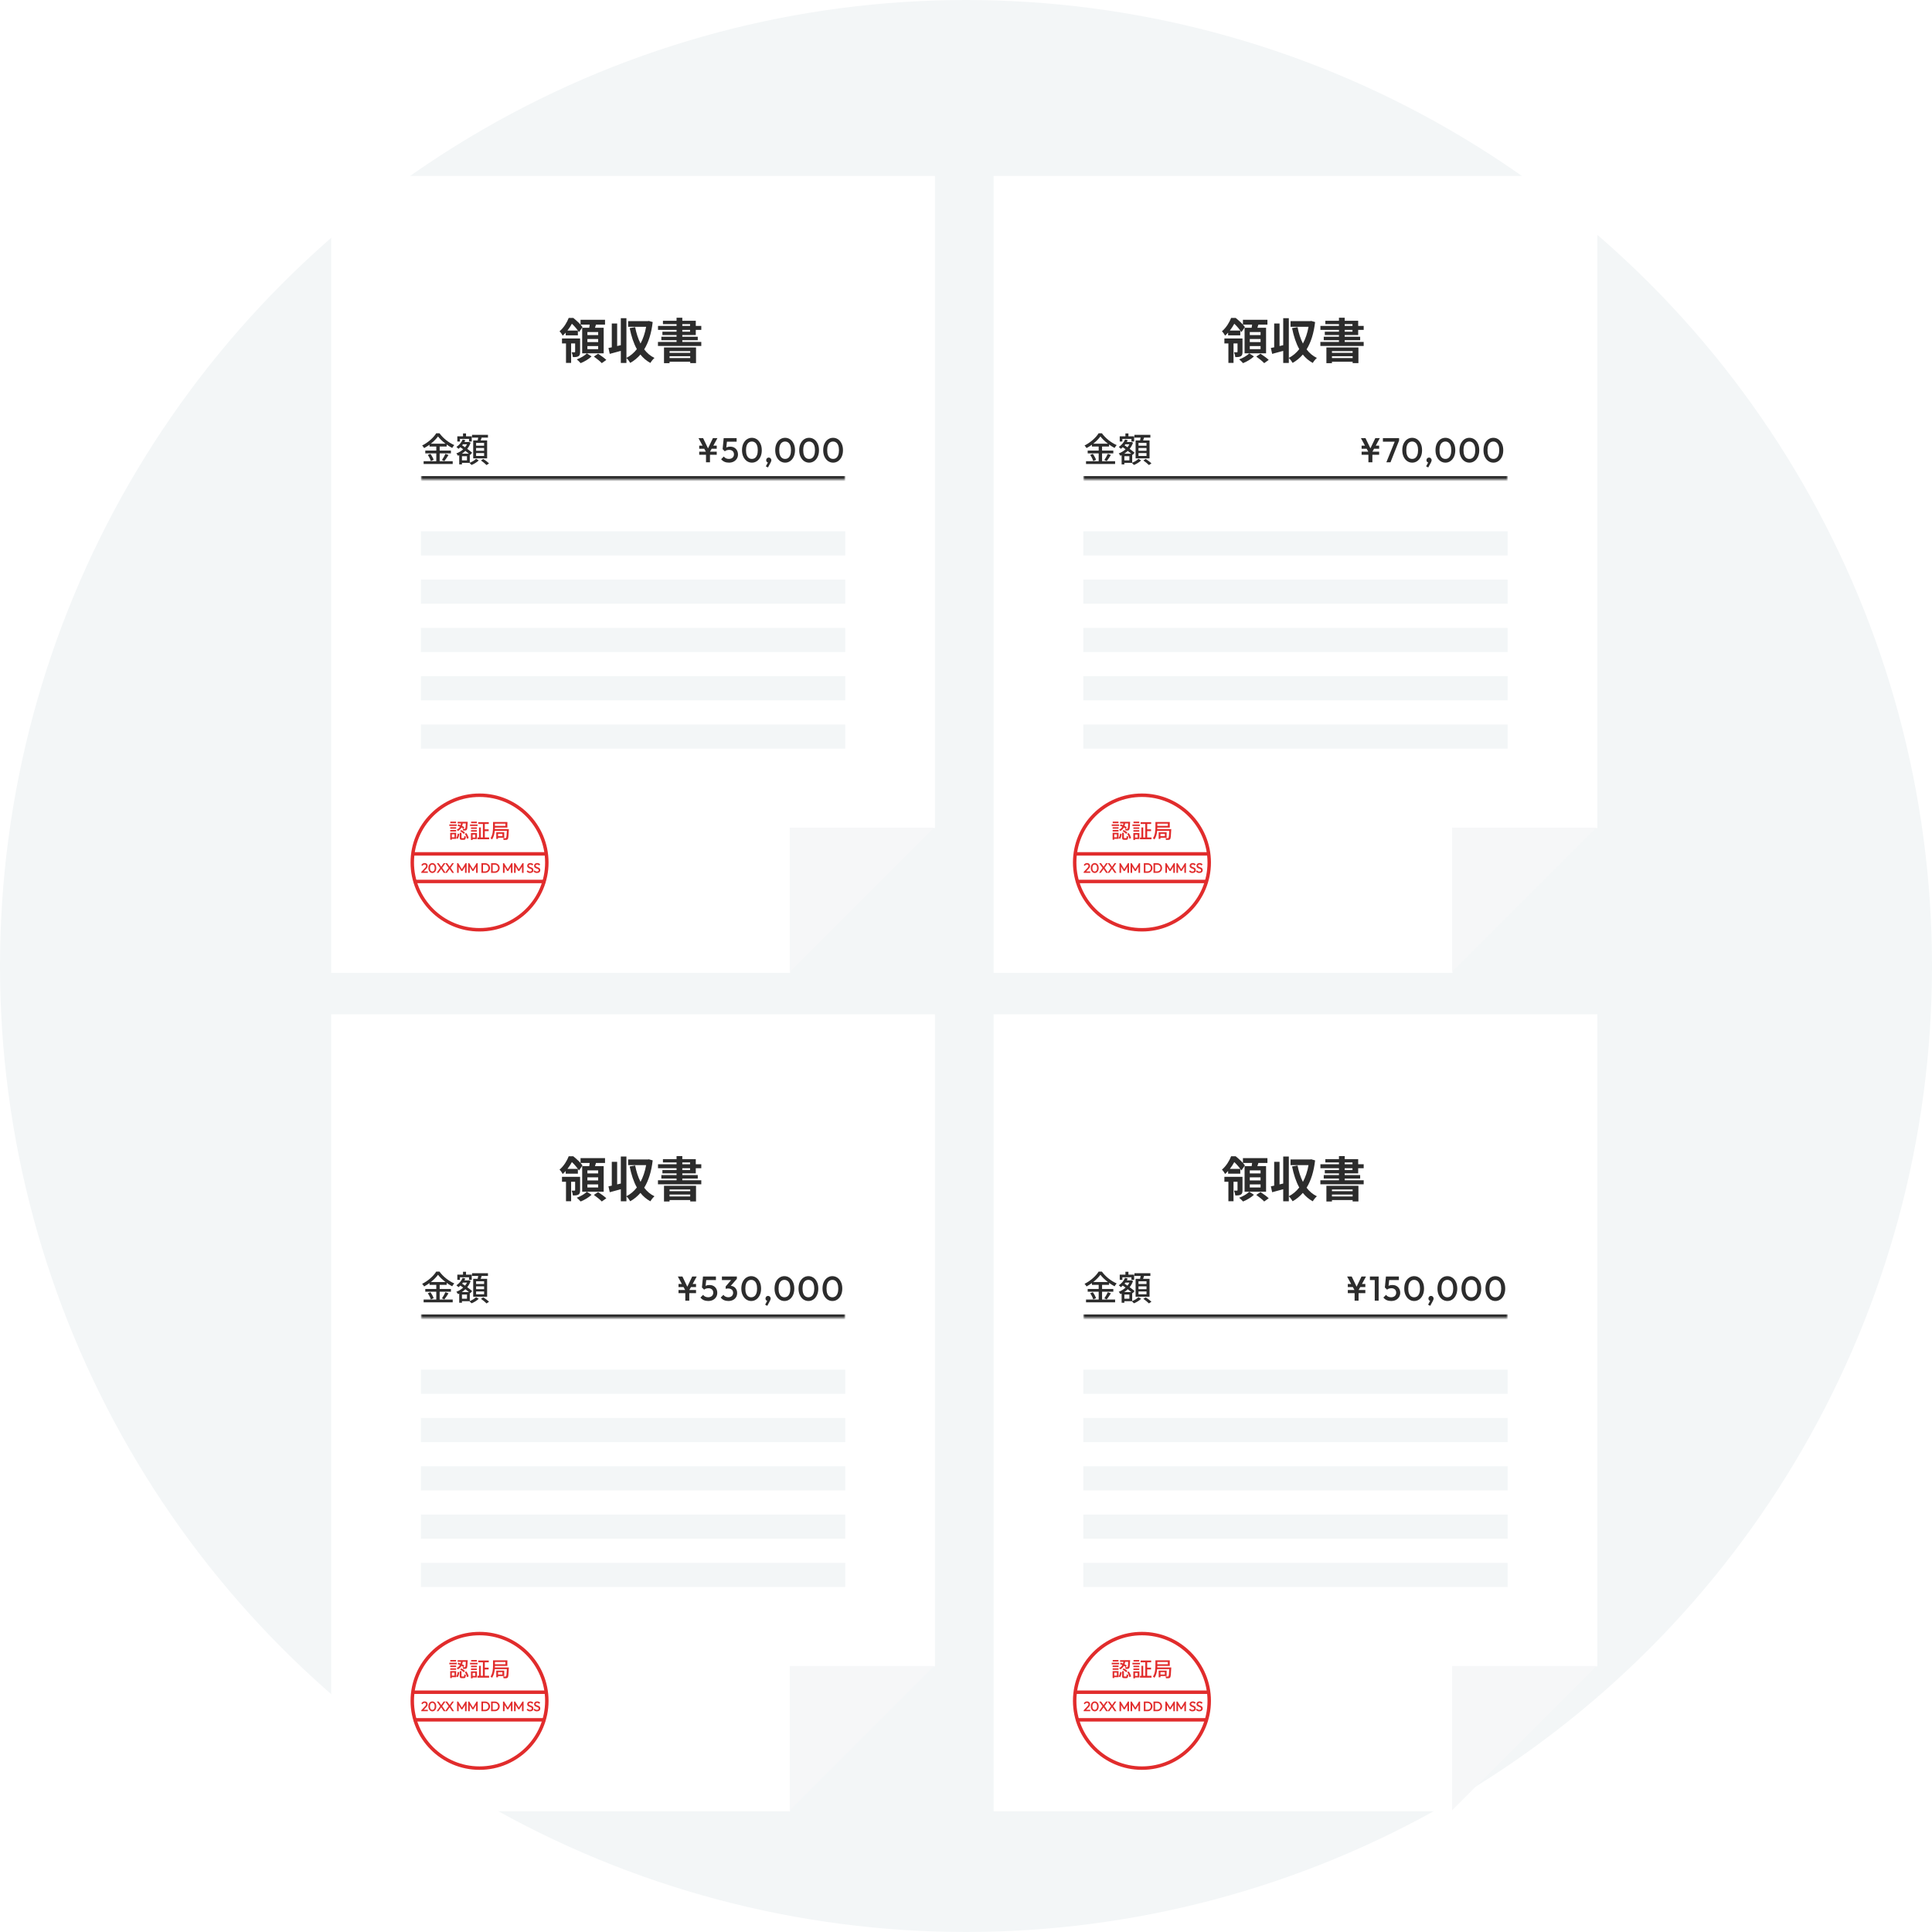 <svg width="560" height="560" viewBox="0 0 560 560" fill="none" xmlns="http://www.w3.org/2000/svg">
<circle cx="280" cy="280" r="280" fill="#F3F6F7"/>
<g filter="url(#filter0_d_545_106)">
<path d="M288 286H463V401.5V475H421V517H375.5H288V286Z" fill="white"/>
<path d="M324.592 474.322L324.856 473.938C325.066 474.004 325.282 474.088 325.504 474.184C325.552 474.022 325.588 473.854 325.618 473.686H324.658V473.206H327.562C327.562 473.206 327.562 473.362 327.556 473.428C327.496 474.814 327.442 475.348 327.286 475.528C327.184 475.66 327.076 475.708 326.908 475.726C326.77 475.744 326.506 475.744 326.236 475.732C326.23 475.576 326.176 475.36 326.092 475.222C326.338 475.246 326.56 475.246 326.65 475.246C326.74 475.252 326.794 475.24 326.842 475.18C326.92 475.078 326.98 474.694 327.022 473.686H326.122C326.086 473.926 326.032 474.166 325.954 474.394C326.2 474.514 326.422 474.64 326.584 474.748L326.314 475.18C326.17 475.072 325.978 474.958 325.768 474.844C325.552 475.252 325.222 475.618 324.706 475.882C324.646 475.756 324.502 475.57 324.382 475.48C324.844 475.27 325.132 474.964 325.318 474.616C325.078 474.502 324.826 474.4 324.592 474.322ZM325.378 475.9L325.702 475.576C326.08 475.774 326.548 476.092 326.764 476.338L326.416 476.704C326.206 476.458 325.756 476.122 325.378 475.9ZM324.196 473.164V473.602H322.528V473.164H324.196ZM324.382 473.956V474.4H322.24V473.956H324.382ZM324.214 474.772V475.204H322.504V474.772H324.214ZM322.504 476.008V475.57H324.214V476.008H322.504ZM323.746 476.83H322.966V477.694H323.746V476.83ZM324.22 476.38V478.144H322.966V478.396H322.498V476.38H324.22ZM324.64 478.15L324.232 477.892C324.496 477.598 324.616 477.088 324.676 476.602L325.126 476.716C325.066 477.244 324.946 477.808 324.64 478.15ZM325.942 477.94H326.386C326.53 477.94 326.554 477.862 326.572 477.28C326.668 477.37 326.89 477.454 327.034 477.49C326.98 478.234 326.842 478.426 326.446 478.426H325.858C325.372 478.426 325.258 478.27 325.258 477.772V476.386H325.768V477.766C325.768 477.916 325.792 477.94 325.942 477.94ZM326.722 476.662L327.178 476.482C327.496 476.926 327.76 477.514 327.844 477.922L327.352 478.126C327.28 477.724 327.022 477.112 326.722 476.662ZM330.214 473.164V473.602H328.558V473.164H330.214ZM329.764 476.902H328.99V477.766H329.764V476.902ZM330.25 476.452V478.21H328.99V478.468H328.51V476.452H330.25ZM328.522 476.056V475.624H330.214V476.056H328.522ZM330.214 474.808V475.24H328.522V474.808H330.214ZM328.24 474.418V473.974H330.424V474.418H328.24ZM332.518 477.742H333.772V478.27H330.43V477.742H330.85V474.832H331.366V477.742H331.972V473.83H330.616V473.302H333.67V473.83H332.518V475.378H333.634V475.906H332.518V477.742ZM337.63 476.674H336.364V477.364H337.63V476.674ZM338.152 477.814H336.364V478.162H335.848V476.23H338.152V477.814ZM338.506 473.734H335.458V474.388H338.506V473.734ZM335.446 475.318H339.49C339.49 475.318 339.49 475.486 339.484 475.564C339.412 477.34 339.346 478.012 339.172 478.228C339.052 478.378 338.92 478.426 338.74 478.444C338.572 478.468 338.278 478.468 337.966 478.456C337.96 478.3 337.9 478.078 337.81 477.928C338.092 477.958 338.35 477.964 338.464 477.958C338.566 477.964 338.62 477.94 338.674 477.874C338.788 477.748 338.86 477.214 338.914 475.81H335.41C335.326 476.674 335.116 477.622 334.63 478.318C334.534 478.21 334.3 478.03 334.18 477.964C334.846 477.01 334.906 475.654 334.906 474.694V473.26H339.064V474.868H335.458C335.458 475.012 335.452 475.162 335.446 475.318Z" fill="#E12C2C"/>
<path d="M314.112 487.728L315.144 486.632C315.229 486.541 315.299 486.46 315.352 486.388C315.405 486.316 315.444 486.248 315.468 486.184C315.492 486.12 315.504 486.055 315.504 485.988C315.504 485.863 315.463 485.765 315.38 485.696C315.3 485.624 315.197 485.588 315.072 485.588C314.939 485.588 314.821 485.621 314.72 485.688C314.619 485.755 314.528 485.859 314.448 486L314.128 485.736C314.237 485.547 314.372 485.404 314.532 485.308C314.692 485.209 314.877 485.16 315.088 485.16C315.261 485.16 315.413 485.195 315.544 485.264C315.675 485.333 315.776 485.431 315.848 485.556C315.92 485.679 315.956 485.821 315.956 485.984C315.956 486.101 315.941 486.207 315.912 486.3C315.885 486.391 315.839 486.483 315.772 486.576C315.705 486.667 315.613 486.773 315.496 486.896L314.704 487.716L314.112 487.728ZM314.112 488V487.728L314.508 487.588H316.012V488H314.112ZM317.32 488.04C317.109 488.04 316.916 487.981 316.74 487.864C316.567 487.744 316.428 487.576 316.324 487.36C316.22 487.144 316.168 486.889 316.168 486.596C316.168 486.303 316.219 486.049 316.32 485.836C316.424 485.62 316.563 485.453 316.736 485.336C316.909 485.219 317.101 485.16 317.312 485.16C317.525 485.16 317.719 485.219 317.892 485.336C318.065 485.453 318.203 485.62 318.304 485.836C318.408 486.049 318.46 486.304 318.46 486.6C318.46 486.893 318.408 487.148 318.304 487.364C318.203 487.58 318.065 487.747 317.892 487.864C317.721 487.981 317.531 488.04 317.32 488.04ZM317.312 487.608C317.451 487.608 317.571 487.571 317.672 487.496C317.773 487.421 317.852 487.309 317.908 487.16C317.967 487.011 317.996 486.823 317.996 486.596C317.996 486.372 317.967 486.185 317.908 486.036C317.852 485.887 317.772 485.776 317.668 485.704C317.567 485.629 317.448 485.592 317.312 485.592C317.176 485.592 317.056 485.629 316.952 485.704C316.851 485.776 316.772 485.887 316.716 486.036C316.66 486.183 316.632 486.369 316.632 486.596C316.632 486.823 316.66 487.011 316.716 487.16C316.772 487.309 316.851 487.421 316.952 487.496C317.056 487.571 317.176 487.608 317.312 487.608ZM320.625 488L319.801 486.752H319.717L318.609 485.2H319.153L319.981 486.376H320.065L321.161 488H320.625ZM318.561 488L319.625 486.504L319.941 486.772L319.077 488H318.561ZM320.097 486.66L319.781 486.392L320.597 485.2H321.113L320.097 486.66ZM323.075 488L322.251 486.752H322.167L321.059 485.2H321.603L322.431 486.376H322.515L323.611 488H323.075ZM321.011 488L322.075 486.504L322.391 486.772L321.527 488H321.011ZM322.547 486.66L322.231 486.392L323.047 485.2H323.563L322.547 486.66ZM324.492 488V485.2H324.812L325.976 487.116H325.768L326.932 485.2H327.252V488H326.792V486.008L326.896 486.036L326.032 487.456H325.712L324.848 486.036L324.952 486.008V488H324.492ZM327.699 488V485.2H328.019L329.183 487.116H328.975L330.139 485.2H330.459V488H329.999V486.008L330.103 486.036L329.239 487.456H328.919L328.055 486.036L328.159 486.008V488H327.699ZM331.863 488V487.58H332.599C332.791 487.58 332.959 487.539 333.103 487.456C333.25 487.373 333.363 487.259 333.443 487.112C333.526 486.963 333.567 486.791 333.567 486.596C333.567 486.404 333.526 486.235 333.443 486.088C333.361 485.941 333.246 485.827 333.099 485.744C332.955 485.661 332.789 485.62 332.599 485.62H331.863V485.2H332.611C332.814 485.2 333.002 485.236 333.175 485.308C333.349 485.377 333.499 485.476 333.627 485.604C333.758 485.729 333.859 485.877 333.931 486.048C334.003 486.216 334.039 486.4 334.039 486.6C334.039 486.797 334.003 486.981 333.931 487.152C333.859 487.323 333.759 487.472 333.631 487.6C333.503 487.725 333.353 487.824 333.179 487.896C333.006 487.965 332.819 488 332.619 488H331.863ZM331.547 488V485.2H332.007V488H331.547ZM334.664 488V487.58H335.4C335.592 487.58 335.76 487.539 335.904 487.456C336.051 487.373 336.164 487.259 336.244 487.112C336.327 486.963 336.368 486.791 336.368 486.596C336.368 486.404 336.327 486.235 336.244 486.088C336.162 485.941 336.047 485.827 335.9 485.744C335.756 485.661 335.59 485.62 335.4 485.62H334.664V485.2H335.412C335.615 485.2 335.803 485.236 335.976 485.308C336.15 485.377 336.3 485.476 336.428 485.604C336.559 485.729 336.66 485.877 336.732 486.048C336.804 486.216 336.84 486.4 336.84 486.6C336.84 486.797 336.804 486.981 336.732 487.152C336.66 487.323 336.56 487.472 336.432 487.6C336.304 487.725 336.154 487.824 335.98 487.896C335.807 487.965 335.62 488 335.42 488H334.664ZM334.348 488V485.2H334.808V488H334.348ZM337.79 488V485.2H338.11L339.274 487.116H339.066L340.23 485.2H340.55V488H340.09V486.008L340.194 486.036L339.33 487.456H339.01L338.146 486.036L338.25 486.008V488H337.79ZM340.997 488V485.2H341.317L342.481 487.116H342.273L343.437 485.2H343.757V488H343.297V486.008L343.401 486.036L342.537 487.456H342.217L341.353 486.036L341.457 486.008V488H340.997ZM345.625 488.04C345.404 488.04 345.216 488 345.061 487.92C344.907 487.84 344.768 487.723 344.645 487.568L344.957 487.256C345.035 487.368 345.127 487.456 345.233 487.52C345.34 487.581 345.476 487.612 345.641 487.612C345.796 487.612 345.919 487.58 346.009 487.516C346.103 487.452 346.149 487.364 346.149 487.252C346.149 487.159 346.125 487.083 346.077 487.024C346.029 486.965 345.965 486.917 345.885 486.88C345.808 486.84 345.721 486.805 345.625 486.776C345.532 486.744 345.437 486.709 345.341 486.672C345.248 486.632 345.161 486.583 345.081 486.524C345.004 486.465 344.941 486.389 344.893 486.296C344.845 486.203 344.821 486.084 344.821 485.94C344.821 485.775 344.861 485.635 344.941 485.52C345.024 485.403 345.135 485.313 345.273 485.252C345.412 485.191 345.567 485.16 345.737 485.16C345.921 485.16 346.085 485.196 346.229 485.268C346.376 485.34 346.495 485.432 346.585 485.544L346.273 485.856C346.193 485.765 346.109 485.699 346.021 485.656C345.936 485.611 345.837 485.588 345.725 485.588C345.587 485.588 345.477 485.616 345.397 485.672C345.32 485.728 345.281 485.807 345.281 485.908C345.281 485.993 345.305 486.063 345.353 486.116C345.401 486.167 345.464 486.211 345.541 486.248C345.621 486.283 345.708 486.316 345.801 486.348C345.897 486.38 345.992 486.416 346.085 486.456C346.181 486.496 346.268 486.548 346.345 486.612C346.425 486.673 346.489 486.753 346.537 486.852C346.585 486.951 346.609 487.075 346.609 487.224C346.609 487.475 346.52 487.673 346.341 487.82C346.165 487.967 345.927 488.04 345.625 488.04ZM347.618 488.04C347.396 488.04 347.208 488 347.054 487.92C346.899 487.84 346.76 487.723 346.638 487.568L346.95 487.256C347.027 487.368 347.119 487.456 347.226 487.52C347.332 487.581 347.468 487.612 347.634 487.612C347.788 487.612 347.911 487.58 348.002 487.516C348.095 487.452 348.142 487.364 348.142 487.252C348.142 487.159 348.118 487.083 348.07 487.024C348.022 486.965 347.958 486.917 347.878 486.88C347.8 486.84 347.714 486.805 347.618 486.776C347.524 486.744 347.43 486.709 347.334 486.672C347.24 486.632 347.154 486.583 347.074 486.524C346.996 486.465 346.934 486.389 346.886 486.296C346.838 486.203 346.814 486.084 346.814 485.94C346.814 485.775 346.854 485.635 346.934 485.52C347.016 485.403 347.127 485.313 347.266 485.252C347.404 485.191 347.559 485.16 347.73 485.16C347.914 485.16 348.078 485.196 348.222 485.268C348.368 485.34 348.487 485.432 348.578 485.544L348.266 485.856C348.186 485.765 348.102 485.699 348.014 485.656C347.928 485.611 347.83 485.588 347.718 485.588C347.579 485.588 347.47 485.616 347.39 485.672C347.312 485.728 347.274 485.807 347.274 485.908C347.274 485.993 347.298 486.063 347.346 486.116C347.394 486.167 347.456 486.211 347.534 486.248C347.614 486.283 347.7 486.316 347.794 486.348C347.89 486.38 347.984 486.416 348.078 486.456C348.174 486.496 348.26 486.548 348.338 486.612C348.418 486.673 348.482 486.753 348.53 486.852C348.578 486.951 348.602 487.075 348.602 487.224C348.602 487.475 348.512 487.673 348.334 487.82C348.158 487.967 347.919 488.04 347.618 488.04Z" fill="#E12C2C"/>
<circle cx="331" cy="485" r="19.5" stroke="#E12C2C"/>
<line x1="312" y1="482.5" x2="350" y2="482.5" stroke="#E12C2C"/>
<line x1="312" y1="490.5" x2="350" y2="490.5" stroke="#E12C2C"/>
<path d="M420.903 474.903L462.71 474.903L420.904 516.71L420.903 474.903Z" fill="#F6F7F8"/>
<path d="M365.382 332.126V331.244H362.26V332.126H365.382ZM365.382 334.156V333.26H362.26V334.156H365.382ZM365.382 336.2V335.304H362.26V336.2H365.382ZM360.748 330.012H362.792C362.848 329.704 362.89 329.396 362.932 329.088H360.272V327.688H367.37V329.088H364.752C364.654 329.41 364.556 329.718 364.458 330.012H366.978V337.418H360.748V330.012ZM355.974 332.196V331.412C355.708 331.706 355.414 332.014 355.106 332.294C354.924 331.916 354.49 331.3 354.182 331.034C355.498 329.9 356.366 328.388 356.842 327.156H358.172C359.082 327.884 360.3 328.99 360.846 329.802L359.824 331.272C359.404 330.6 358.564 329.564 357.766 328.836C357.43 329.452 357.01 330.138 356.478 330.81H359.502V332.196H355.974ZM360.146 333.106V336.984C360.146 337.614 360.062 338.034 359.656 338.258C359.25 338.496 358.76 338.51 358.06 338.51C358.018 338.09 357.864 337.502 357.682 337.11C358.074 337.124 358.424 337.124 358.55 337.11C358.676 337.11 358.704 337.068 358.704 336.942V334.548H357.542V340.19H356.058V334.548H354.896V333.106H360.146ZM362.106 337.432L363.464 338.314C362.694 339.056 361.378 339.84 360.3 340.26C360.034 339.938 359.544 339.462 359.18 339.168C360.272 338.79 361.504 338.048 362.106 337.432ZM364.136 338.356L365.368 337.53C366.138 338.034 367.202 338.79 367.748 339.322L366.432 340.26C365.956 339.728 364.92 338.916 364.136 338.356ZM380.054 328.024L381.188 328.346C380.81 331.622 379.97 334.24 378.724 336.27C379.522 337.32 380.502 338.174 381.706 338.748C381.314 339.07 380.768 339.742 380.516 340.204C379.368 339.574 378.416 338.762 377.632 337.768C376.778 338.748 375.798 339.56 374.678 340.19C374.426 339.77 373.964 339.098 373.572 338.776V340.204H371.948V336.704C370.828 337.026 369.694 337.32 368.742 337.572L368.364 335.864C368.658 335.808 368.98 335.738 369.33 335.668V328.766H370.884V335.304L371.948 335.052V327.226H373.572V338.734C374.72 338.16 375.742 337.292 376.596 336.2C375.644 334.492 374.986 332.434 374.51 330.11L376.106 329.83C376.442 331.566 376.946 333.176 377.66 334.576C378.402 333.176 378.962 331.552 379.284 329.718H374.062V328.08H379.774L380.054 328.024ZM392.066 336.774H386.074V337.278H392.066V336.774ZM386.074 338.79H392.066V338.244H386.074V338.79ZM384.464 340.26V335.71H393.746V340.246H392.066V339.84H386.074V340.26H384.464ZM389.77 330.614V331.146H392.024V330.614H389.77ZM389.77 328.948V329.466H392.024V328.948H389.77ZM393.676 332.112H389.77V332.602H394.25V333.61H389.77V334.114H395.272V335.276H382.714V334.114H388.104V333.61H383.694V332.602H388.104V332.112H384.002V331.146H388.104V330.614H382.728V329.466H388.104V328.948H384.156V327.982H388.104V327.1H389.77V327.982H393.676V329.466H395.272V330.614H393.676V332.112Z" fill="#2C2C2C"/>
<mask id="path-10-inside-1_545_106" fill="white">
<path d="M314 356H437V374H314V356Z"/>
</mask>
<path d="M437 374V373H314V374V375H437V374Z" fill="#2C2C2C" mask="url(#path-10-inside-1_545_106)"/>
<path d="M316.89 363.6H321.13C320.26 362.94 319.48 362.2 318.96 361.5C318.48 362.18 317.75 362.92 316.89 363.6ZM319.44 366.41V368.68H323.22V369.49H314.79V368.68H318.46V366.41H315.27V365.61H318.46V364.42H316.5V363.9C316 364.26 315.48 364.59 314.94 364.88C314.83 364.67 314.56 364.32 314.36 364.13C316.06 363.29 317.69 361.82 318.44 360.59H319.39C320.45 362.05 322.12 363.34 323.67 364.01C323.45 364.25 323.23 364.57 323.07 364.84C322.54 364.57 322 364.23 321.47 363.85V364.42H319.44V365.61H322.7V366.41H319.44ZM316 366.86L316.76 366.56C317.15 367.09 317.55 367.8 317.69 368.28L316.88 368.64C316.76 368.16 316.38 367.41 316 366.86ZM320.79 368.64L320.1 368.33C320.44 367.86 320.87 367.1 321.11 366.55L322 366.88C321.61 367.51 321.16 368.19 320.79 368.64ZM332.32 364.19V363.38H330V364.19H332.32ZM332.32 365.67V364.85H330V365.67H332.32ZM332.32 367.16V366.33H330V367.16H332.32ZM329.16 362.67H330.45C330.51 362.41 330.57 362.11 330.62 361.84H328.82V361.04H333.44V361.84H331.61C331.52 362.12 331.42 362.41 331.33 362.67H333.2V367.86H329.16V362.67ZM325.32 362.22V362.98H324.56V361.47H326.21V360.63H327.08V361.47H328.74V362.98H327.95V362.22H325.32ZM327.36 368.44V367.23H325.9V368.44H327.36ZM325.86 366.51H327.92C327.63 366.26 327.27 365.98 326.89 365.69C326.58 366 326.23 366.27 325.86 366.51ZM327.37 363.77H326.19C326.11 363.88 326.03 363.98 325.95 364.08C326.22 364.26 326.51 364.45 326.8 364.65C327.02 364.38 327.22 364.08 327.37 363.77ZM328.17 366.73V369.12C328.86 368.86 329.62 368.39 329.99 367.99L330.76 368.46C330.24 368.97 329.4 369.49 328.68 369.77C328.53 369.6 328.26 369.33 328.07 369.16H325.9V369.61H325.11V366.94C324.99 366.99 324.87 367.05 324.75 367.1C324.65 366.9 324.43 366.6 324.27 366.43C324.98 366.17 325.68 365.75 326.26 365.22C325.98 365.01 325.7 364.81 325.44 364.63C325.26 364.8 325.08 364.96 324.89 365.1C324.77 364.95 324.46 364.68 324.29 364.55C325.06 364.05 325.74 363.26 326.11 362.39L326.88 362.59C326.8 362.77 326.71 362.95 326.61 363.12H327.74L327.88 363.08L328.41 363.32C328.18 363.99 327.84 364.59 327.43 365.1C327.99 365.51 328.51 365.91 328.85 366.22L328.31 366.86L328.17 366.73ZM331.41 368.47L332.09 368.04C332.65 368.4 333.38 368.94 333.75 369.31L333.03 369.8C332.68 369.44 331.97 368.86 331.41 368.47Z" fill="#2C2C2C"/>
<path d="M392.8 366.3L390.47 362H391.8L393.53 365.6H392.91L394.64 362H395.95L393.6 366.3H392.8ZM392.64 369V365.68H393.79V369H392.64ZM392.23 364.17L392.54 365.07H390.67V364.17H392.23ZM390.67 366.82V365.92H395.75V366.82H390.67ZM393.97 365.07L394.37 364.17H395.75V365.07H393.97ZM398.476 369V362H399.606V369H398.476ZM397.076 363.03V362H399.506V363.03H397.076ZM403.241 369.1C402.754 369.1 402.321 369.017 401.941 368.85C401.561 368.677 401.241 368.427 400.981 368.1L401.761 367.32C401.901 367.533 402.097 367.703 402.351 367.83C402.611 367.957 402.901 368.02 403.221 368.02C403.514 368.02 403.771 367.967 403.991 367.86C404.211 367.753 404.384 367.6 404.511 367.4C404.637 367.2 404.701 366.963 404.701 366.69C404.701 366.403 404.637 366.167 404.511 365.98C404.391 365.787 404.227 365.643 404.021 365.55C403.821 365.45 403.604 365.4 403.371 365.4C403.104 365.4 402.864 365.43 402.651 365.49C402.444 365.55 402.241 365.657 402.041 365.81L402.071 365.09C402.177 364.95 402.301 364.837 402.441 364.75C402.581 364.657 402.744 364.587 402.931 364.54C403.117 364.493 403.337 364.47 403.591 364.47C404.084 364.47 404.497 364.573 404.831 364.78C405.171 364.987 405.427 365.263 405.601 365.61C405.774 365.95 405.861 366.33 405.861 366.75C405.861 367.203 405.747 367.607 405.521 367.96C405.301 368.313 404.994 368.593 404.601 368.8C404.207 369 403.754 369.1 403.241 369.1ZM402.041 365.81L401.411 365.18L401.721 362H402.771L402.411 365.31L402.041 365.81ZM401.921 363.03L401.721 362H405.471V363.03H401.921ZM409.91 369.1C409.383 369.1 408.9 368.953 408.46 368.66C408.027 368.36 407.68 367.94 407.42 367.4C407.16 366.86 407.03 366.223 407.03 365.49C407.03 364.757 407.157 364.123 407.41 363.59C407.67 363.05 408.017 362.633 408.45 362.34C408.883 362.047 409.363 361.9 409.89 361.9C410.423 361.9 410.907 362.047 411.34 362.34C411.773 362.633 412.117 363.05 412.37 363.59C412.63 364.123 412.76 364.76 412.76 365.5C412.76 366.233 412.63 366.87 412.37 367.41C412.117 367.95 411.773 368.367 411.34 368.66C410.913 368.953 410.437 369.1 409.91 369.1ZM409.89 368.02C410.237 368.02 410.537 367.927 410.79 367.74C411.043 367.553 411.24 367.273 411.38 366.9C411.527 366.527 411.6 366.057 411.6 365.49C411.6 364.93 411.527 364.463 411.38 364.09C411.24 363.717 411.04 363.44 410.78 363.26C410.527 363.073 410.23 362.98 409.89 362.98C409.55 362.98 409.25 363.073 408.99 363.26C408.737 363.44 408.54 363.717 408.4 364.09C408.26 364.457 408.19 364.923 408.19 365.49C408.19 366.057 408.26 366.527 408.4 366.9C408.54 367.273 408.737 367.553 408.99 367.74C409.25 367.927 409.55 368.02 409.89 368.02ZM413.939 370.17L414.619 368.9L414.989 368.8C414.949 368.88 414.902 368.947 414.849 369C414.795 369.053 414.732 369.08 414.659 369.08C414.505 369.08 414.362 369.017 414.229 368.89C414.102 368.757 414.039 368.59 414.039 368.39C414.039 368.177 414.109 367.997 414.249 367.85C414.395 367.697 414.575 367.62 414.789 367.62C414.989 367.62 415.162 367.697 415.309 367.85C415.462 367.997 415.539 368.177 415.539 368.39C415.539 368.477 415.519 368.58 415.479 368.7C415.445 368.813 415.382 368.96 415.289 369.14L414.549 370.5L413.939 370.17ZM419.538 369.1C419.011 369.1 418.528 368.953 418.088 368.66C417.655 368.36 417.308 367.94 417.048 367.4C416.788 366.86 416.658 366.223 416.658 365.49C416.658 364.757 416.785 364.123 417.038 363.59C417.298 363.05 417.645 362.633 418.078 362.34C418.511 362.047 418.991 361.9 419.518 361.9C420.051 361.9 420.535 362.047 420.968 362.34C421.401 362.633 421.745 363.05 421.998 363.59C422.258 364.123 422.388 364.76 422.388 365.5C422.388 366.233 422.258 366.87 421.998 367.41C421.745 367.95 421.401 368.367 420.968 368.66C420.541 368.953 420.065 369.1 419.538 369.1ZM419.518 368.02C419.865 368.02 420.165 367.927 420.418 367.74C420.671 367.553 420.868 367.273 421.008 366.9C421.155 366.527 421.228 366.057 421.228 365.49C421.228 364.93 421.155 364.463 421.008 364.09C420.868 363.717 420.668 363.44 420.408 363.26C420.155 363.073 419.858 362.98 419.518 362.98C419.178 362.98 418.878 363.073 418.618 363.26C418.365 363.44 418.168 363.717 418.028 364.09C417.888 364.457 417.818 364.923 417.818 365.49C417.818 366.057 417.888 366.527 418.028 366.9C418.168 367.273 418.365 367.553 418.618 367.74C418.878 367.927 419.178 368.02 419.518 368.02ZM426.491 369.1C425.964 369.1 425.481 368.953 425.041 368.66C424.607 368.36 424.261 367.94 424.001 367.4C423.741 366.86 423.611 366.223 423.611 365.49C423.611 364.757 423.737 364.123 423.991 363.59C424.251 363.05 424.597 362.633 425.031 362.34C425.464 362.047 425.944 361.9 426.471 361.9C427.004 361.9 427.487 362.047 427.921 362.34C428.354 362.633 428.697 363.05 428.951 363.59C429.211 364.123 429.341 364.76 429.341 365.5C429.341 366.233 429.211 366.87 428.951 367.41C428.697 367.95 428.354 368.367 427.921 368.66C427.494 368.953 427.017 369.1 426.491 369.1ZM426.471 368.02C426.817 368.02 427.117 367.927 427.371 367.74C427.624 367.553 427.821 367.273 427.961 366.9C428.107 366.527 428.181 366.057 428.181 365.49C428.181 364.93 428.107 364.463 427.961 364.09C427.821 363.717 427.621 363.44 427.361 363.26C427.107 363.073 426.811 362.98 426.471 362.98C426.131 362.98 425.831 363.073 425.571 363.26C425.317 363.44 425.121 363.717 424.981 364.09C424.841 364.457 424.771 364.923 424.771 365.49C424.771 366.057 424.841 366.527 424.981 366.9C425.121 367.273 425.317 367.553 425.571 367.74C425.831 367.927 426.131 368.02 426.471 368.02ZM433.444 369.1C432.917 369.1 432.434 368.953 431.994 368.66C431.56 368.36 431.214 367.94 430.954 367.4C430.694 366.86 430.564 366.223 430.564 365.49C430.564 364.757 430.69 364.123 430.944 363.59C431.204 363.05 431.55 362.633 431.984 362.34C432.417 362.047 432.897 361.9 433.424 361.9C433.957 361.9 434.44 362.047 434.874 362.34C435.307 362.633 435.65 363.05 435.904 363.59C436.164 364.123 436.294 364.76 436.294 365.5C436.294 366.233 436.164 366.87 435.904 367.41C435.65 367.95 435.307 368.367 434.874 368.66C434.447 368.953 433.97 369.1 433.444 369.1ZM433.424 368.02C433.77 368.02 434.07 367.927 434.324 367.74C434.577 367.553 434.774 367.273 434.914 366.9C435.06 366.527 435.134 366.057 435.134 365.49C435.134 364.93 435.06 364.463 434.914 364.09C434.774 363.717 434.574 363.44 434.314 363.26C434.06 363.073 433.764 362.98 433.424 362.98C433.084 362.98 432.784 363.073 432.524 363.26C432.27 363.44 432.074 363.717 431.934 364.09C431.794 364.457 431.724 364.923 431.724 365.49C431.724 366.057 431.794 366.527 431.934 366.9C432.074 367.273 432.27 367.553 432.524 367.74C432.784 367.927 433.084 368.02 433.424 368.02Z" fill="#2C2C2C"/>
<rect x="314" y="389" width="123" height="7" fill="#F3F6F7"/>
<rect x="314" y="417" width="123" height="7" fill="#F3F6F7"/>
<rect x="314" y="445" width="123" height="7" fill="#F3F6F7"/>
<rect x="314" y="403" width="123" height="7" fill="#F3F6F7"/>
<rect x="314" y="431" width="123" height="7" fill="#F3F6F7"/>
</g>
<g filter="url(#filter1_d_545_106)">
<path d="M288 43H463V158.5V232H421V274H375.5H288V43Z" fill="white"/>
<path d="M324.592 231.322L324.856 230.938C325.066 231.004 325.282 231.088 325.504 231.184C325.552 231.022 325.588 230.854 325.618 230.686H324.658V230.206H327.562C327.562 230.206 327.562 230.362 327.556 230.428C327.496 231.814 327.442 232.348 327.286 232.528C327.184 232.66 327.076 232.708 326.908 232.726C326.77 232.744 326.506 232.744 326.236 232.732C326.23 232.576 326.176 232.36 326.092 232.222C326.338 232.246 326.56 232.246 326.65 232.246C326.74 232.252 326.794 232.24 326.842 232.18C326.92 232.078 326.98 231.694 327.022 230.686H326.122C326.086 230.926 326.032 231.166 325.954 231.394C326.2 231.514 326.422 231.64 326.584 231.748L326.314 232.18C326.17 232.072 325.978 231.958 325.768 231.844C325.552 232.252 325.222 232.618 324.706 232.882C324.646 232.756 324.502 232.57 324.382 232.48C324.844 232.27 325.132 231.964 325.318 231.616C325.078 231.502 324.826 231.4 324.592 231.322ZM325.378 232.9L325.702 232.576C326.08 232.774 326.548 233.092 326.764 233.338L326.416 233.704C326.206 233.458 325.756 233.122 325.378 232.9ZM324.196 230.164V230.602H322.528V230.164H324.196ZM324.382 230.956V231.4H322.24V230.956H324.382ZM324.214 231.772V232.204H322.504V231.772H324.214ZM322.504 233.008V232.57H324.214V233.008H322.504ZM323.746 233.83H322.966V234.694H323.746V233.83ZM324.22 233.38V235.144H322.966V235.396H322.498V233.38H324.22ZM324.64 235.15L324.232 234.892C324.496 234.598 324.616 234.088 324.676 233.602L325.126 233.716C325.066 234.244 324.946 234.808 324.64 235.15ZM325.942 234.94H326.386C326.53 234.94 326.554 234.862 326.572 234.28C326.668 234.37 326.89 234.454 327.034 234.49C326.98 235.234 326.842 235.426 326.446 235.426H325.858C325.372 235.426 325.258 235.27 325.258 234.772V233.386H325.768V234.766C325.768 234.916 325.792 234.94 325.942 234.94ZM326.722 233.662L327.178 233.482C327.496 233.926 327.76 234.514 327.844 234.922L327.352 235.126C327.28 234.724 327.022 234.112 326.722 233.662ZM330.214 230.164V230.602H328.558V230.164H330.214ZM329.764 233.902H328.99V234.766H329.764V233.902ZM330.25 233.452V235.21H328.99V235.468H328.51V233.452H330.25ZM328.522 233.056V232.624H330.214V233.056H328.522ZM330.214 231.808V232.24H328.522V231.808H330.214ZM328.24 231.418V230.974H330.424V231.418H328.24ZM332.518 234.742H333.772V235.27H330.43V234.742H330.85V231.832H331.366V234.742H331.972V230.83H330.616V230.302H333.67V230.83H332.518V232.378H333.634V232.906H332.518V234.742ZM337.63 233.674H336.364V234.364H337.63V233.674ZM338.152 234.814H336.364V235.162H335.848V233.23H338.152V234.814ZM338.506 230.734H335.458V231.388H338.506V230.734ZM335.446 232.318H339.49C339.49 232.318 339.49 232.486 339.484 232.564C339.412 234.34 339.346 235.012 339.172 235.228C339.052 235.378 338.92 235.426 338.74 235.444C338.572 235.468 338.278 235.468 337.966 235.456C337.96 235.3 337.9 235.078 337.81 234.928C338.092 234.958 338.35 234.964 338.464 234.958C338.566 234.964 338.62 234.94 338.674 234.874C338.788 234.748 338.86 234.214 338.914 232.81H335.41C335.326 233.674 335.116 234.622 334.63 235.318C334.534 235.21 334.3 235.03 334.18 234.964C334.846 234.01 334.906 232.654 334.906 231.694V230.26H339.064V231.868H335.458C335.458 232.012 335.452 232.162 335.446 232.318Z" fill="#E12C2C"/>
<path d="M314.112 244.728L315.144 243.632C315.229 243.541 315.299 243.46 315.352 243.388C315.405 243.316 315.444 243.248 315.468 243.184C315.492 243.12 315.504 243.055 315.504 242.988C315.504 242.863 315.463 242.765 315.38 242.696C315.3 242.624 315.197 242.588 315.072 242.588C314.939 242.588 314.821 242.621 314.72 242.688C314.619 242.755 314.528 242.859 314.448 243L314.128 242.736C314.237 242.547 314.372 242.404 314.532 242.308C314.692 242.209 314.877 242.16 315.088 242.16C315.261 242.16 315.413 242.195 315.544 242.264C315.675 242.333 315.776 242.431 315.848 242.556C315.92 242.679 315.956 242.821 315.956 242.984C315.956 243.101 315.941 243.207 315.912 243.3C315.885 243.391 315.839 243.483 315.772 243.576C315.705 243.667 315.613 243.773 315.496 243.896L314.704 244.716L314.112 244.728ZM314.112 245V244.728L314.508 244.588H316.012V245H314.112ZM317.32 245.04C317.109 245.04 316.916 244.981 316.74 244.864C316.567 244.744 316.428 244.576 316.324 244.36C316.22 244.144 316.168 243.889 316.168 243.596C316.168 243.303 316.219 243.049 316.32 242.836C316.424 242.62 316.563 242.453 316.736 242.336C316.909 242.219 317.101 242.16 317.312 242.16C317.525 242.16 317.719 242.219 317.892 242.336C318.065 242.453 318.203 242.62 318.304 242.836C318.408 243.049 318.46 243.304 318.46 243.6C318.46 243.893 318.408 244.148 318.304 244.364C318.203 244.58 318.065 244.747 317.892 244.864C317.721 244.981 317.531 245.04 317.32 245.04ZM317.312 244.608C317.451 244.608 317.571 244.571 317.672 244.496C317.773 244.421 317.852 244.309 317.908 244.16C317.967 244.011 317.996 243.823 317.996 243.596C317.996 243.372 317.967 243.185 317.908 243.036C317.852 242.887 317.772 242.776 317.668 242.704C317.567 242.629 317.448 242.592 317.312 242.592C317.176 242.592 317.056 242.629 316.952 242.704C316.851 242.776 316.772 242.887 316.716 243.036C316.66 243.183 316.632 243.369 316.632 243.596C316.632 243.823 316.66 244.011 316.716 244.16C316.772 244.309 316.851 244.421 316.952 244.496C317.056 244.571 317.176 244.608 317.312 244.608ZM320.625 245L319.801 243.752H319.717L318.609 242.2H319.153L319.981 243.376H320.065L321.161 245H320.625ZM318.561 245L319.625 243.504L319.941 243.772L319.077 245H318.561ZM320.097 243.66L319.781 243.392L320.597 242.2H321.113L320.097 243.66ZM323.075 245L322.251 243.752H322.167L321.059 242.2H321.603L322.431 243.376H322.515L323.611 245H323.075ZM321.011 245L322.075 243.504L322.391 243.772L321.527 245H321.011ZM322.547 243.66L322.231 243.392L323.047 242.2H323.563L322.547 243.66ZM324.492 245V242.2H324.812L325.976 244.116H325.768L326.932 242.2H327.252V245H326.792V243.008L326.896 243.036L326.032 244.456H325.712L324.848 243.036L324.952 243.008V245H324.492ZM327.699 245V242.2H328.019L329.183 244.116H328.975L330.139 242.2H330.459V245H329.999V243.008L330.103 243.036L329.239 244.456H328.919L328.055 243.036L328.159 243.008V245H327.699ZM331.863 245V244.58H332.599C332.791 244.58 332.959 244.539 333.103 244.456C333.25 244.373 333.363 244.259 333.443 244.112C333.526 243.963 333.567 243.791 333.567 243.596C333.567 243.404 333.526 243.235 333.443 243.088C333.361 242.941 333.246 242.827 333.099 242.744C332.955 242.661 332.789 242.62 332.599 242.62H331.863V242.2H332.611C332.814 242.2 333.002 242.236 333.175 242.308C333.349 242.377 333.499 242.476 333.627 242.604C333.758 242.729 333.859 242.877 333.931 243.048C334.003 243.216 334.039 243.4 334.039 243.6C334.039 243.797 334.003 243.981 333.931 244.152C333.859 244.323 333.759 244.472 333.631 244.6C333.503 244.725 333.353 244.824 333.179 244.896C333.006 244.965 332.819 245 332.619 245H331.863ZM331.547 245V242.2H332.007V245H331.547ZM334.664 245V244.58H335.4C335.592 244.58 335.76 244.539 335.904 244.456C336.051 244.373 336.164 244.259 336.244 244.112C336.327 243.963 336.368 243.791 336.368 243.596C336.368 243.404 336.327 243.235 336.244 243.088C336.162 242.941 336.047 242.827 335.9 242.744C335.756 242.661 335.59 242.62 335.4 242.62H334.664V242.2H335.412C335.615 242.2 335.803 242.236 335.976 242.308C336.15 242.377 336.3 242.476 336.428 242.604C336.559 242.729 336.66 242.877 336.732 243.048C336.804 243.216 336.84 243.4 336.84 243.6C336.84 243.797 336.804 243.981 336.732 244.152C336.66 244.323 336.56 244.472 336.432 244.6C336.304 244.725 336.154 244.824 335.98 244.896C335.807 244.965 335.62 245 335.42 245H334.664ZM334.348 245V242.2H334.808V245H334.348ZM337.79 245V242.2H338.11L339.274 244.116H339.066L340.23 242.2H340.55V245H340.09V243.008L340.194 243.036L339.33 244.456H339.01L338.146 243.036L338.25 243.008V245H337.79ZM340.997 245V242.2H341.317L342.481 244.116H342.273L343.437 242.2H343.757V245H343.297V243.008L343.401 243.036L342.537 244.456H342.217L341.353 243.036L341.457 243.008V245H340.997ZM345.625 245.04C345.404 245.04 345.216 245 345.061 244.92C344.907 244.84 344.768 244.723 344.645 244.568L344.957 244.256C345.035 244.368 345.127 244.456 345.233 244.52C345.34 244.581 345.476 244.612 345.641 244.612C345.796 244.612 345.919 244.58 346.009 244.516C346.103 244.452 346.149 244.364 346.149 244.252C346.149 244.159 346.125 244.083 346.077 244.024C346.029 243.965 345.965 243.917 345.885 243.88C345.808 243.84 345.721 243.805 345.625 243.776C345.532 243.744 345.437 243.709 345.341 243.672C345.248 243.632 345.161 243.583 345.081 243.524C345.004 243.465 344.941 243.389 344.893 243.296C344.845 243.203 344.821 243.084 344.821 242.94C344.821 242.775 344.861 242.635 344.941 242.52C345.024 242.403 345.135 242.313 345.273 242.252C345.412 242.191 345.567 242.16 345.737 242.16C345.921 242.16 346.085 242.196 346.229 242.268C346.376 242.34 346.495 242.432 346.585 242.544L346.273 242.856C346.193 242.765 346.109 242.699 346.021 242.656C345.936 242.611 345.837 242.588 345.725 242.588C345.587 242.588 345.477 242.616 345.397 242.672C345.32 242.728 345.281 242.807 345.281 242.908C345.281 242.993 345.305 243.063 345.353 243.116C345.401 243.167 345.464 243.211 345.541 243.248C345.621 243.283 345.708 243.316 345.801 243.348C345.897 243.38 345.992 243.416 346.085 243.456C346.181 243.496 346.268 243.548 346.345 243.612C346.425 243.673 346.489 243.753 346.537 243.852C346.585 243.951 346.609 244.075 346.609 244.224C346.609 244.475 346.52 244.673 346.341 244.82C346.165 244.967 345.927 245.04 345.625 245.04ZM347.618 245.04C347.396 245.04 347.208 245 347.054 244.92C346.899 244.84 346.76 244.723 346.638 244.568L346.95 244.256C347.027 244.368 347.119 244.456 347.226 244.52C347.332 244.581 347.468 244.612 347.634 244.612C347.788 244.612 347.911 244.58 348.002 244.516C348.095 244.452 348.142 244.364 348.142 244.252C348.142 244.159 348.118 244.083 348.07 244.024C348.022 243.965 347.958 243.917 347.878 243.88C347.8 243.84 347.714 243.805 347.618 243.776C347.524 243.744 347.43 243.709 347.334 243.672C347.24 243.632 347.154 243.583 347.074 243.524C346.996 243.465 346.934 243.389 346.886 243.296C346.838 243.203 346.814 243.084 346.814 242.94C346.814 242.775 346.854 242.635 346.934 242.52C347.016 242.403 347.127 242.313 347.266 242.252C347.404 242.191 347.559 242.16 347.73 242.16C347.914 242.16 348.078 242.196 348.222 242.268C348.368 242.34 348.487 242.432 348.578 242.544L348.266 242.856C348.186 242.765 348.102 242.699 348.014 242.656C347.928 242.611 347.83 242.588 347.718 242.588C347.579 242.588 347.47 242.616 347.39 242.672C347.312 242.728 347.274 242.807 347.274 242.908C347.274 242.993 347.298 243.063 347.346 243.116C347.394 243.167 347.456 243.211 347.534 243.248C347.614 243.283 347.7 243.316 347.794 243.348C347.89 243.38 347.984 243.416 348.078 243.456C348.174 243.496 348.26 243.548 348.338 243.612C348.418 243.673 348.482 243.753 348.53 243.852C348.578 243.951 348.602 244.075 348.602 244.224C348.602 244.475 348.512 244.673 348.334 244.82C348.158 244.967 347.919 245.04 347.618 245.04Z" fill="#E12C2C"/>
<circle cx="331" cy="242" r="19.5" stroke="#E12C2C"/>
<line x1="312" y1="239.5" x2="350" y2="239.5" stroke="#E12C2C"/>
<line x1="312" y1="247.5" x2="350" y2="247.5" stroke="#E12C2C"/>
<path d="M420.903 231.903L462.71 231.903L420.904 273.71L420.903 231.903Z" fill="#F6F7F8"/>
<path d="M365.382 89.126V88.244H362.26V89.126H365.382ZM365.382 91.156V90.26H362.26V91.156H365.382ZM365.382 93.2V92.304H362.26V93.2H365.382ZM360.748 87.012H362.792C362.848 86.704 362.89 86.396 362.932 86.088H360.272V84.688H367.37V86.088H364.752C364.654 86.41 364.556 86.718 364.458 87.012H366.978V94.418H360.748V87.012ZM355.974 89.196V88.412C355.708 88.706 355.414 89.014 355.106 89.294C354.924 88.916 354.49 88.3 354.182 88.034C355.498 86.9 356.366 85.388 356.842 84.156H358.172C359.082 84.884 360.3 85.99 360.846 86.802L359.824 88.272C359.404 87.6 358.564 86.564 357.766 85.836C357.43 86.452 357.01 87.138 356.478 87.81H359.502V89.196H355.974ZM360.146 90.106V93.984C360.146 94.614 360.062 95.034 359.656 95.258C359.25 95.496 358.76 95.51 358.06 95.51C358.018 95.09 357.864 94.502 357.682 94.11C358.074 94.124 358.424 94.124 358.55 94.11C358.676 94.11 358.704 94.068 358.704 93.942V91.548H357.542V97.19H356.058V91.548H354.896V90.106H360.146ZM362.106 94.432L363.464 95.314C362.694 96.056 361.378 96.84 360.3 97.26C360.034 96.938 359.544 96.462 359.18 96.168C360.272 95.79 361.504 95.048 362.106 94.432ZM364.136 95.356L365.368 94.53C366.138 95.034 367.202 95.79 367.748 96.322L366.432 97.26C365.956 96.728 364.92 95.916 364.136 95.356ZM380.054 85.024L381.188 85.346C380.81 88.622 379.97 91.24 378.724 93.27C379.522 94.32 380.502 95.174 381.706 95.748C381.314 96.07 380.768 96.742 380.516 97.204C379.368 96.574 378.416 95.762 377.632 94.768C376.778 95.748 375.798 96.56 374.678 97.19C374.426 96.77 373.964 96.098 373.572 95.776V97.204H371.948V93.704C370.828 94.026 369.694 94.32 368.742 94.572L368.364 92.864C368.658 92.808 368.98 92.738 369.33 92.668V85.766H370.884V92.304L371.948 92.052V84.226H373.572V95.734C374.72 95.16 375.742 94.292 376.596 93.2C375.644 91.492 374.986 89.434 374.51 87.11L376.106 86.83C376.442 88.566 376.946 90.176 377.66 91.576C378.402 90.176 378.962 88.552 379.284 86.718H374.062V85.08H379.774L380.054 85.024ZM392.066 93.774H386.074V94.278H392.066V93.774ZM386.074 95.79H392.066V95.244H386.074V95.79ZM384.464 97.26V92.71H393.746V97.246H392.066V96.84H386.074V97.26H384.464ZM389.77 87.614V88.146H392.024V87.614H389.77ZM389.77 85.948V86.466H392.024V85.948H389.77ZM393.676 89.112H389.77V89.602H394.25V90.61H389.77V91.114H395.272V92.276H382.714V91.114H388.104V90.61H383.694V89.602H388.104V89.112H384.002V88.146H388.104V87.614H382.728V86.466H388.104V85.948H384.156V84.982H388.104V84.1H389.77V84.982H393.676V86.466H395.272V87.614H393.676V89.112Z" fill="#2C2C2C"/>
<mask id="path-27-inside-2_545_106" fill="white">
<path d="M314 113H437V131H314V113Z"/>
</mask>
<path d="M437 131V130H314V131V132H437V131Z" fill="#2C2C2C" mask="url(#path-27-inside-2_545_106)"/>
<path d="M316.89 120.6H321.13C320.26 119.94 319.48 119.2 318.96 118.5C318.48 119.18 317.75 119.92 316.89 120.6ZM319.44 123.41V125.68H323.22V126.49H314.79V125.68H318.46V123.41H315.27V122.61H318.46V121.42H316.5V120.9C316 121.26 315.48 121.59 314.94 121.88C314.83 121.67 314.56 121.32 314.36 121.13C316.06 120.29 317.69 118.82 318.44 117.59H319.39C320.45 119.05 322.12 120.34 323.67 121.01C323.45 121.25 323.23 121.57 323.07 121.84C322.54 121.57 322 121.23 321.47 120.85V121.42H319.44V122.61H322.7V123.41H319.44ZM316 123.86L316.76 123.56C317.15 124.09 317.55 124.8 317.69 125.28L316.88 125.64C316.76 125.16 316.38 124.41 316 123.86ZM320.79 125.64L320.1 125.33C320.44 124.86 320.87 124.1 321.11 123.55L322 123.88C321.61 124.51 321.16 125.19 320.79 125.64ZM332.32 121.19V120.38H330V121.19H332.32ZM332.32 122.67V121.85H330V122.67H332.32ZM332.32 124.16V123.33H330V124.16H332.32ZM329.16 119.67H330.45C330.51 119.41 330.57 119.11 330.62 118.84H328.82V118.04H333.44V118.84H331.61C331.52 119.12 331.42 119.41 331.33 119.67H333.2V124.86H329.16V119.67ZM325.32 119.22V119.98H324.56V118.47H326.21V117.63H327.08V118.47H328.74V119.98H327.95V119.22H325.32ZM327.36 125.44V124.23H325.9V125.44H327.36ZM325.86 123.51H327.92C327.63 123.26 327.27 122.98 326.89 122.69C326.58 123 326.23 123.27 325.86 123.51ZM327.37 120.77H326.19C326.11 120.88 326.03 120.98 325.95 121.08C326.22 121.26 326.51 121.45 326.8 121.65C327.02 121.38 327.22 121.08 327.37 120.77ZM328.17 123.73V126.12C328.86 125.86 329.62 125.39 329.99 124.99L330.76 125.46C330.24 125.97 329.4 126.49 328.68 126.77C328.53 126.6 328.26 126.33 328.07 126.16H325.9V126.61H325.11V123.94C324.99 123.99 324.87 124.05 324.75 124.1C324.65 123.9 324.43 123.6 324.27 123.43C324.98 123.17 325.68 122.75 326.26 122.22C325.98 122.01 325.7 121.81 325.44 121.63C325.26 121.8 325.08 121.96 324.89 122.1C324.77 121.95 324.46 121.68 324.29 121.55C325.06 121.05 325.74 120.26 326.11 119.39L326.88 119.59C326.8 119.77 326.71 119.95 326.61 120.12H327.74L327.88 120.08L328.41 120.32C328.18 120.99 327.84 121.59 327.43 122.1C327.99 122.51 328.51 122.91 328.85 123.22L328.31 123.86L328.17 123.73ZM331.41 125.47L332.09 125.04C332.65 125.4 333.38 125.94 333.75 126.31L333.03 126.8C332.68 126.44 331.97 125.86 331.41 125.47Z" fill="#2C2C2C"/>
<path d="M396.8 123.3L394.47 119H395.8L397.53 122.6H396.91L398.64 119H399.95L397.6 123.3H396.8ZM396.64 126V122.68H397.79V126H396.64ZM396.23 121.17L396.54 122.07H394.67V121.17H396.23ZM394.67 123.82V122.92H399.75V123.82H394.67ZM397.97 122.07L398.37 121.17H399.75V122.07H397.97ZM401.842 126L404.392 119.7H405.532L403.042 126H401.842ZM400.842 120.03V119H405.532V119.7L405.042 120.03H400.842ZM409.34 126.1C408.813 126.1 408.33 125.953 407.89 125.66C407.457 125.36 407.11 124.94 406.85 124.4C406.59 123.86 406.46 123.223 406.46 122.49C406.46 121.757 406.587 121.123 406.84 120.59C407.1 120.05 407.447 119.633 407.88 119.34C408.313 119.047 408.793 118.9 409.32 118.9C409.853 118.9 410.337 119.047 410.77 119.34C411.203 119.633 411.547 120.05 411.8 120.59C412.06 121.123 412.19 121.76 412.19 122.5C412.19 123.233 412.06 123.87 411.8 124.41C411.547 124.95 411.203 125.367 410.77 125.66C410.343 125.953 409.867 126.1 409.34 126.1ZM409.32 125.02C409.667 125.02 409.967 124.927 410.22 124.74C410.473 124.553 410.67 124.273 410.81 123.9C410.957 123.527 411.03 123.057 411.03 122.49C411.03 121.93 410.957 121.463 410.81 121.09C410.67 120.717 410.47 120.44 410.21 120.26C409.957 120.073 409.66 119.98 409.32 119.98C408.98 119.98 408.68 120.073 408.42 120.26C408.167 120.44 407.97 120.717 407.83 121.09C407.69 121.457 407.62 121.923 407.62 122.49C407.62 123.057 407.69 123.527 407.83 123.9C407.97 124.273 408.167 124.553 408.42 124.74C408.68 124.927 408.98 125.02 409.32 125.02ZM413.369 127.17L414.049 125.9L414.419 125.8C414.379 125.88 414.332 125.947 414.279 126C414.225 126.053 414.162 126.08 414.089 126.08C413.935 126.08 413.792 126.017 413.659 125.89C413.532 125.757 413.469 125.59 413.469 125.39C413.469 125.177 413.539 124.997 413.679 124.85C413.825 124.697 414.005 124.62 414.219 124.62C414.419 124.62 414.592 124.697 414.739 124.85C414.892 124.997 414.969 125.177 414.969 125.39C414.969 125.477 414.949 125.58 414.909 125.7C414.875 125.813 414.812 125.96 414.719 126.14L413.979 127.5L413.369 127.17ZM418.968 126.1C418.441 126.1 417.958 125.953 417.518 125.66C417.085 125.36 416.738 124.94 416.478 124.4C416.218 123.86 416.088 123.223 416.088 122.49C416.088 121.757 416.215 121.123 416.468 120.59C416.728 120.05 417.075 119.633 417.508 119.34C417.941 119.047 418.421 118.9 418.948 118.9C419.481 118.9 419.965 119.047 420.398 119.34C420.831 119.633 421.175 120.05 421.428 120.59C421.688 121.123 421.818 121.76 421.818 122.5C421.818 123.233 421.688 123.87 421.428 124.41C421.175 124.95 420.831 125.367 420.398 125.66C419.971 125.953 419.495 126.1 418.968 126.1ZM418.948 125.02C419.295 125.02 419.595 124.927 419.848 124.74C420.101 124.553 420.298 124.273 420.438 123.9C420.585 123.527 420.658 123.057 420.658 122.49C420.658 121.93 420.585 121.463 420.438 121.09C420.298 120.717 420.098 120.44 419.838 120.26C419.585 120.073 419.288 119.98 418.948 119.98C418.608 119.98 418.308 120.073 418.048 120.26C417.795 120.44 417.598 120.717 417.458 121.09C417.318 121.457 417.248 121.923 417.248 122.49C417.248 123.057 417.318 123.527 417.458 123.9C417.598 124.273 417.795 124.553 418.048 124.74C418.308 124.927 418.608 125.02 418.948 125.02ZM425.921 126.1C425.394 126.1 424.911 125.953 424.471 125.66C424.038 125.36 423.691 124.94 423.431 124.4C423.171 123.86 423.041 123.223 423.041 122.49C423.041 121.757 423.168 121.123 423.421 120.59C423.681 120.05 424.028 119.633 424.461 119.34C424.894 119.047 425.374 118.9 425.901 118.9C426.434 118.9 426.918 119.047 427.351 119.34C427.784 119.633 428.128 120.05 428.381 120.59C428.641 121.123 428.771 121.76 428.771 122.5C428.771 123.233 428.641 123.87 428.381 124.41C428.128 124.95 427.784 125.367 427.351 125.66C426.924 125.953 426.448 126.1 425.921 126.1ZM425.901 125.02C426.248 125.02 426.548 124.927 426.801 124.74C427.054 124.553 427.251 124.273 427.391 123.9C427.538 123.527 427.611 123.057 427.611 122.49C427.611 121.93 427.538 121.463 427.391 121.09C427.251 120.717 427.051 120.44 426.791 120.26C426.538 120.073 426.241 119.98 425.901 119.98C425.561 119.98 425.261 120.073 425.001 120.26C424.748 120.44 424.551 120.717 424.411 121.09C424.271 121.457 424.201 121.923 424.201 122.49C424.201 123.057 424.271 123.527 424.411 123.9C424.551 124.273 424.748 124.553 425.001 124.74C425.261 124.927 425.561 125.02 425.901 125.02ZM432.874 126.1C432.347 126.1 431.864 125.953 431.424 125.66C430.99 125.36 430.644 124.94 430.384 124.4C430.124 123.86 429.994 123.223 429.994 122.49C429.994 121.757 430.12 121.123 430.374 120.59C430.634 120.05 430.98 119.633 431.414 119.34C431.847 119.047 432.327 118.9 432.854 118.9C433.387 118.9 433.87 119.047 434.304 119.34C434.737 119.633 435.08 120.05 435.334 120.59C435.594 121.123 435.724 121.76 435.724 122.5C435.724 123.233 435.594 123.87 435.334 124.41C435.08 124.95 434.737 125.367 434.304 125.66C433.877 125.953 433.4 126.1 432.874 126.1ZM432.854 125.02C433.2 125.02 433.5 124.927 433.754 124.74C434.007 124.553 434.204 124.273 434.344 123.9C434.49 123.527 434.564 123.057 434.564 122.49C434.564 121.93 434.49 121.463 434.344 121.09C434.204 120.717 434.004 120.44 433.744 120.26C433.49 120.073 433.194 119.98 432.854 119.98C432.514 119.98 432.214 120.073 431.954 120.26C431.7 120.44 431.504 120.717 431.364 121.09C431.224 121.457 431.154 121.923 431.154 122.49C431.154 123.057 431.224 123.527 431.364 123.9C431.504 124.273 431.7 124.553 431.954 124.74C432.214 124.927 432.514 125.02 432.854 125.02Z" fill="#2C2C2C"/>
<rect x="314" y="146" width="123" height="7" fill="#F3F6F7"/>
<rect x="314" y="174" width="123" height="7" fill="#F3F6F7"/>
<rect x="314" y="202" width="123" height="7" fill="#F3F6F7"/>
<rect x="314" y="160" width="123" height="7" fill="#F3F6F7"/>
<rect x="314" y="188" width="123" height="7" fill="#F3F6F7"/>
</g>
<g filter="url(#filter2_d_545_106)">
<path d="M96 286H271V401.5V475H229V517H183.5H96V286Z" fill="white"/>
<path d="M132.592 474.322L132.856 473.938C133.066 474.004 133.282 474.088 133.504 474.184C133.552 474.022 133.588 473.854 133.618 473.686H132.658V473.206H135.562C135.562 473.206 135.562 473.362 135.556 473.428C135.496 474.814 135.442 475.348 135.286 475.528C135.184 475.66 135.076 475.708 134.908 475.726C134.77 475.744 134.506 475.744 134.236 475.732C134.23 475.576 134.176 475.36 134.092 475.222C134.338 475.246 134.56 475.246 134.65 475.246C134.74 475.252 134.794 475.24 134.842 475.18C134.92 475.078 134.98 474.694 135.022 473.686H134.122C134.086 473.926 134.032 474.166 133.954 474.394C134.2 474.514 134.422 474.64 134.584 474.748L134.314 475.18C134.17 475.072 133.978 474.958 133.768 474.844C133.552 475.252 133.222 475.618 132.706 475.882C132.646 475.756 132.502 475.57 132.382 475.48C132.844 475.27 133.132 474.964 133.318 474.616C133.078 474.502 132.826 474.4 132.592 474.322ZM133.378 475.9L133.702 475.576C134.08 475.774 134.548 476.092 134.764 476.338L134.416 476.704C134.206 476.458 133.756 476.122 133.378 475.9ZM132.196 473.164V473.602H130.528V473.164H132.196ZM132.382 473.956V474.4H130.24V473.956H132.382ZM132.214 474.772V475.204H130.504V474.772H132.214ZM130.504 476.008V475.57H132.214V476.008H130.504ZM131.746 476.83H130.966V477.694H131.746V476.83ZM132.22 476.38V478.144H130.966V478.396H130.498V476.38H132.22ZM132.64 478.15L132.232 477.892C132.496 477.598 132.616 477.088 132.676 476.602L133.126 476.716C133.066 477.244 132.946 477.808 132.64 478.15ZM133.942 477.94H134.386C134.53 477.94 134.554 477.862 134.572 477.28C134.668 477.37 134.89 477.454 135.034 477.49C134.98 478.234 134.842 478.426 134.446 478.426H133.858C133.372 478.426 133.258 478.27 133.258 477.772V476.386H133.768V477.766C133.768 477.916 133.792 477.94 133.942 477.94ZM134.722 476.662L135.178 476.482C135.496 476.926 135.76 477.514 135.844 477.922L135.352 478.126C135.28 477.724 135.022 477.112 134.722 476.662ZM138.214 473.164V473.602H136.558V473.164H138.214ZM137.764 476.902H136.99V477.766H137.764V476.902ZM138.25 476.452V478.21H136.99V478.468H136.51V476.452H138.25ZM136.522 476.056V475.624H138.214V476.056H136.522ZM138.214 474.808V475.24H136.522V474.808H138.214ZM136.24 474.418V473.974H138.424V474.418H136.24ZM140.518 477.742H141.772V478.27H138.43V477.742H138.85V474.832H139.366V477.742H139.972V473.83H138.616V473.302H141.67V473.83H140.518V475.378H141.634V475.906H140.518V477.742ZM145.63 476.674H144.364V477.364H145.63V476.674ZM146.152 477.814H144.364V478.162H143.848V476.23H146.152V477.814ZM146.506 473.734H143.458V474.388H146.506V473.734ZM143.446 475.318H147.49C147.49 475.318 147.49 475.486 147.484 475.564C147.412 477.34 147.346 478.012 147.172 478.228C147.052 478.378 146.92 478.426 146.74 478.444C146.572 478.468 146.278 478.468 145.966 478.456C145.96 478.3 145.9 478.078 145.81 477.928C146.092 477.958 146.35 477.964 146.464 477.958C146.566 477.964 146.62 477.94 146.674 477.874C146.788 477.748 146.86 477.214 146.914 475.81H143.41C143.326 476.674 143.116 477.622 142.63 478.318C142.534 478.21 142.3 478.03 142.18 477.964C142.846 477.01 142.906 475.654 142.906 474.694V473.26H147.064V474.868H143.458C143.458 475.012 143.452 475.162 143.446 475.318Z" fill="#E12C2C"/>
<path d="M122.112 487.728L123.144 486.632C123.229 486.541 123.299 486.46 123.352 486.388C123.405 486.316 123.444 486.248 123.468 486.184C123.492 486.12 123.504 486.055 123.504 485.988C123.504 485.863 123.463 485.765 123.38 485.696C123.3 485.624 123.197 485.588 123.072 485.588C122.939 485.588 122.821 485.621 122.72 485.688C122.619 485.755 122.528 485.859 122.448 486L122.128 485.736C122.237 485.547 122.372 485.404 122.532 485.308C122.692 485.209 122.877 485.16 123.088 485.16C123.261 485.16 123.413 485.195 123.544 485.264C123.675 485.333 123.776 485.431 123.848 485.556C123.92 485.679 123.956 485.821 123.956 485.984C123.956 486.101 123.941 486.207 123.912 486.3C123.885 486.391 123.839 486.483 123.772 486.576C123.705 486.667 123.613 486.773 123.496 486.896L122.704 487.716L122.112 487.728ZM122.112 488V487.728L122.508 487.588H124.012V488H122.112ZM125.32 488.04C125.109 488.04 124.916 487.981 124.74 487.864C124.567 487.744 124.428 487.576 124.324 487.36C124.22 487.144 124.168 486.889 124.168 486.596C124.168 486.303 124.219 486.049 124.32 485.836C124.424 485.62 124.563 485.453 124.736 485.336C124.909 485.219 125.101 485.16 125.312 485.16C125.525 485.16 125.719 485.219 125.892 485.336C126.065 485.453 126.203 485.62 126.304 485.836C126.408 486.049 126.46 486.304 126.46 486.6C126.46 486.893 126.408 487.148 126.304 487.364C126.203 487.58 126.065 487.747 125.892 487.864C125.721 487.981 125.531 488.04 125.32 488.04ZM125.312 487.608C125.451 487.608 125.571 487.571 125.672 487.496C125.773 487.421 125.852 487.309 125.908 487.16C125.967 487.011 125.996 486.823 125.996 486.596C125.996 486.372 125.967 486.185 125.908 486.036C125.852 485.887 125.772 485.776 125.668 485.704C125.567 485.629 125.448 485.592 125.312 485.592C125.176 485.592 125.056 485.629 124.952 485.704C124.851 485.776 124.772 485.887 124.716 486.036C124.66 486.183 124.632 486.369 124.632 486.596C124.632 486.823 124.66 487.011 124.716 487.16C124.772 487.309 124.851 487.421 124.952 487.496C125.056 487.571 125.176 487.608 125.312 487.608ZM128.625 488L127.801 486.752H127.717L126.609 485.2H127.153L127.981 486.376H128.065L129.161 488H128.625ZM126.561 488L127.625 486.504L127.941 486.772L127.077 488H126.561ZM128.097 486.66L127.781 486.392L128.597 485.2H129.113L128.097 486.66ZM131.075 488L130.251 486.752H130.167L129.059 485.2H129.603L130.431 486.376H130.515L131.611 488H131.075ZM129.011 488L130.075 486.504L130.391 486.772L129.527 488H129.011ZM130.547 486.66L130.231 486.392L131.047 485.2H131.563L130.547 486.66ZM132.492 488V485.2H132.812L133.976 487.116H133.768L134.932 485.2H135.252V488H134.792V486.008L134.896 486.036L134.032 487.456H133.712L132.848 486.036L132.952 486.008V488H132.492ZM135.699 488V485.2H136.019L137.183 487.116H136.975L138.139 485.2H138.459V488H137.999V486.008L138.103 486.036L137.239 487.456H136.919L136.055 486.036L136.159 486.008V488H135.699ZM139.863 488V487.58H140.599C140.791 487.58 140.959 487.539 141.103 487.456C141.25 487.373 141.363 487.259 141.443 487.112C141.526 486.963 141.567 486.791 141.567 486.596C141.567 486.404 141.526 486.235 141.443 486.088C141.361 485.941 141.246 485.827 141.099 485.744C140.955 485.661 140.789 485.62 140.599 485.62H139.863V485.2H140.611C140.814 485.2 141.002 485.236 141.175 485.308C141.349 485.377 141.499 485.476 141.627 485.604C141.758 485.729 141.859 485.877 141.931 486.048C142.003 486.216 142.039 486.4 142.039 486.6C142.039 486.797 142.003 486.981 141.931 487.152C141.859 487.323 141.759 487.472 141.631 487.6C141.503 487.725 141.353 487.824 141.179 487.896C141.006 487.965 140.819 488 140.619 488H139.863ZM139.547 488V485.2H140.007V488H139.547ZM142.664 488V487.58H143.4C143.592 487.58 143.76 487.539 143.904 487.456C144.051 487.373 144.164 487.259 144.244 487.112C144.327 486.963 144.368 486.791 144.368 486.596C144.368 486.404 144.327 486.235 144.244 486.088C144.162 485.941 144.047 485.827 143.9 485.744C143.756 485.661 143.59 485.62 143.4 485.62H142.664V485.2H143.412C143.615 485.2 143.803 485.236 143.976 485.308C144.15 485.377 144.3 485.476 144.428 485.604C144.559 485.729 144.66 485.877 144.732 486.048C144.804 486.216 144.84 486.4 144.84 486.6C144.84 486.797 144.804 486.981 144.732 487.152C144.66 487.323 144.56 487.472 144.432 487.6C144.304 487.725 144.154 487.824 143.98 487.896C143.807 487.965 143.62 488 143.42 488H142.664ZM142.348 488V485.2H142.808V488H142.348ZM145.79 488V485.2H146.11L147.274 487.116H147.066L148.23 485.2H148.55V488H148.09V486.008L148.194 486.036L147.33 487.456H147.01L146.146 486.036L146.25 486.008V488H145.79ZM148.997 488V485.2H149.317L150.481 487.116H150.273L151.437 485.2H151.757V488H151.297V486.008L151.401 486.036L150.537 487.456H150.217L149.353 486.036L149.457 486.008V488H148.997ZM153.625 488.04C153.404 488.04 153.216 488 153.061 487.92C152.907 487.84 152.768 487.723 152.645 487.568L152.957 487.256C153.035 487.368 153.127 487.456 153.233 487.52C153.34 487.581 153.476 487.612 153.641 487.612C153.796 487.612 153.919 487.58 154.009 487.516C154.103 487.452 154.149 487.364 154.149 487.252C154.149 487.159 154.125 487.083 154.077 487.024C154.029 486.965 153.965 486.917 153.885 486.88C153.808 486.84 153.721 486.805 153.625 486.776C153.532 486.744 153.437 486.709 153.341 486.672C153.248 486.632 153.161 486.583 153.081 486.524C153.004 486.465 152.941 486.389 152.893 486.296C152.845 486.203 152.821 486.084 152.821 485.94C152.821 485.775 152.861 485.635 152.941 485.52C153.024 485.403 153.135 485.313 153.273 485.252C153.412 485.191 153.567 485.16 153.737 485.16C153.921 485.16 154.085 485.196 154.229 485.268C154.376 485.34 154.495 485.432 154.585 485.544L154.273 485.856C154.193 485.765 154.109 485.699 154.021 485.656C153.936 485.611 153.837 485.588 153.725 485.588C153.587 485.588 153.477 485.616 153.397 485.672C153.32 485.728 153.281 485.807 153.281 485.908C153.281 485.993 153.305 486.063 153.353 486.116C153.401 486.167 153.464 486.211 153.541 486.248C153.621 486.283 153.708 486.316 153.801 486.348C153.897 486.38 153.992 486.416 154.085 486.456C154.181 486.496 154.268 486.548 154.345 486.612C154.425 486.673 154.489 486.753 154.537 486.852C154.585 486.951 154.609 487.075 154.609 487.224C154.609 487.475 154.52 487.673 154.341 487.82C154.165 487.967 153.927 488.04 153.625 488.04ZM155.618 488.04C155.396 488.04 155.208 488 155.054 487.92C154.899 487.84 154.76 487.723 154.638 487.568L154.95 487.256C155.027 487.368 155.119 487.456 155.226 487.52C155.332 487.581 155.468 487.612 155.634 487.612C155.788 487.612 155.911 487.58 156.002 487.516C156.095 487.452 156.142 487.364 156.142 487.252C156.142 487.159 156.118 487.083 156.07 487.024C156.022 486.965 155.958 486.917 155.878 486.88C155.8 486.84 155.714 486.805 155.618 486.776C155.524 486.744 155.43 486.709 155.334 486.672C155.24 486.632 155.154 486.583 155.074 486.524C154.996 486.465 154.934 486.389 154.886 486.296C154.838 486.203 154.814 486.084 154.814 485.94C154.814 485.775 154.854 485.635 154.934 485.52C155.016 485.403 155.127 485.313 155.266 485.252C155.404 485.191 155.559 485.16 155.73 485.16C155.914 485.16 156.078 485.196 156.222 485.268C156.368 485.34 156.487 485.432 156.578 485.544L156.266 485.856C156.186 485.765 156.102 485.699 156.014 485.656C155.928 485.611 155.83 485.588 155.718 485.588C155.579 485.588 155.47 485.616 155.39 485.672C155.312 485.728 155.274 485.807 155.274 485.908C155.274 485.993 155.298 486.063 155.346 486.116C155.394 486.167 155.456 486.211 155.534 486.248C155.614 486.283 155.7 486.316 155.794 486.348C155.89 486.38 155.984 486.416 156.078 486.456C156.174 486.496 156.26 486.548 156.338 486.612C156.418 486.673 156.482 486.753 156.53 486.852C156.578 486.951 156.602 487.075 156.602 487.224C156.602 487.475 156.512 487.673 156.334 487.82C156.158 487.967 155.919 488.04 155.618 488.04Z" fill="#E12C2C"/>
<circle cx="139" cy="485" r="19.5" stroke="#E12C2C"/>
<line x1="120" y1="482.5" x2="158" y2="482.5" stroke="#E12C2C"/>
<line x1="120" y1="490.5" x2="158" y2="490.5" stroke="#E12C2C"/>
<path d="M228.903 474.903L270.71 474.903L228.904 516.71L228.903 474.903Z" fill="#F6F7F8"/>
<path d="M173.382 332.126V331.244H170.26V332.126H173.382ZM173.382 334.156V333.26H170.26V334.156H173.382ZM173.382 336.2V335.304H170.26V336.2H173.382ZM168.748 330.012H170.792C170.848 329.704 170.89 329.396 170.932 329.088H168.272V327.688H175.37V329.088H172.752C172.654 329.41 172.556 329.718 172.458 330.012H174.978V337.418H168.748V330.012ZM163.974 332.196V331.412C163.708 331.706 163.414 332.014 163.106 332.294C162.924 331.916 162.49 331.3 162.182 331.034C163.498 329.9 164.366 328.388 164.842 327.156H166.172C167.082 327.884 168.3 328.99 168.846 329.802L167.824 331.272C167.404 330.6 166.564 329.564 165.766 328.836C165.43 329.452 165.01 330.138 164.478 330.81H167.502V332.196H163.974ZM168.146 333.106V336.984C168.146 337.614 168.062 338.034 167.656 338.258C167.25 338.496 166.76 338.51 166.06 338.51C166.018 338.09 165.864 337.502 165.682 337.11C166.074 337.124 166.424 337.124 166.55 337.11C166.676 337.11 166.704 337.068 166.704 336.942V334.548H165.542V340.19H164.058V334.548H162.896V333.106H168.146ZM170.106 337.432L171.464 338.314C170.694 339.056 169.378 339.84 168.3 340.26C168.034 339.938 167.544 339.462 167.18 339.168C168.272 338.79 169.504 338.048 170.106 337.432ZM172.136 338.356L173.368 337.53C174.138 338.034 175.202 338.79 175.748 339.322L174.432 340.26C173.956 339.728 172.92 338.916 172.136 338.356ZM188.054 328.024L189.188 328.346C188.81 331.622 187.97 334.24 186.724 336.27C187.522 337.32 188.502 338.174 189.706 338.748C189.314 339.07 188.768 339.742 188.516 340.204C187.368 339.574 186.416 338.762 185.632 337.768C184.778 338.748 183.798 339.56 182.678 340.19C182.426 339.77 181.964 339.098 181.572 338.776V340.204H179.948V336.704C178.828 337.026 177.694 337.32 176.742 337.572L176.364 335.864C176.658 335.808 176.98 335.738 177.33 335.668V328.766H178.884V335.304L179.948 335.052V327.226H181.572V338.734C182.72 338.16 183.742 337.292 184.596 336.2C183.644 334.492 182.986 332.434 182.51 330.11L184.106 329.83C184.442 331.566 184.946 333.176 185.66 334.576C186.402 333.176 186.962 331.552 187.284 329.718H182.062V328.08H187.774L188.054 328.024ZM200.066 336.774H194.074V337.278H200.066V336.774ZM194.074 338.79H200.066V338.244H194.074V338.79ZM192.464 340.26V335.71H201.746V340.246H200.066V339.84H194.074V340.26H192.464ZM197.77 330.614V331.146H200.024V330.614H197.77ZM197.77 328.948V329.466H200.024V328.948H197.77ZM201.676 332.112H197.77V332.602H202.25V333.61H197.77V334.114H203.272V335.276H190.714V334.114H196.104V333.61H191.694V332.602H196.104V332.112H192.002V331.146H196.104V330.614H190.728V329.466H196.104V328.948H192.156V327.982H196.104V327.1H197.77V327.982H201.676V329.466H203.272V330.614H201.676V332.112Z" fill="#2C2C2C"/>
<mask id="path-44-inside-3_545_106" fill="white">
<path d="M122 356H245V374H122V356Z"/>
</mask>
<path d="M245 374V373H122V374V375H245V374Z" fill="#2C2C2C" mask="url(#path-44-inside-3_545_106)"/>
<path d="M124.89 363.6H129.13C128.26 362.94 127.48 362.2 126.96 361.5C126.48 362.18 125.75 362.92 124.89 363.6ZM127.44 366.41V368.68H131.22V369.49H122.79V368.68H126.46V366.41H123.27V365.61H126.46V364.42H124.5V363.9C124 364.26 123.48 364.59 122.94 364.88C122.83 364.67 122.56 364.32 122.36 364.13C124.06 363.29 125.69 361.82 126.44 360.59H127.39C128.45 362.05 130.12 363.34 131.67 364.01C131.45 364.25 131.23 364.57 131.07 364.84C130.54 364.57 130 364.23 129.47 363.85V364.42H127.44V365.61H130.7V366.41H127.44ZM124 366.86L124.76 366.56C125.15 367.09 125.55 367.8 125.69 368.28L124.88 368.64C124.76 368.16 124.38 367.41 124 366.86ZM128.79 368.64L128.1 368.33C128.44 367.86 128.87 367.1 129.11 366.55L130 366.88C129.61 367.51 129.16 368.19 128.79 368.64ZM140.32 364.19V363.38H138V364.19H140.32ZM140.32 365.67V364.85H138V365.67H140.32ZM140.32 367.16V366.33H138V367.16H140.32ZM137.16 362.67H138.45C138.51 362.41 138.57 362.11 138.62 361.84H136.82V361.04H141.44V361.84H139.61C139.52 362.12 139.42 362.41 139.33 362.67H141.2V367.86H137.16V362.67ZM133.32 362.22V362.98H132.56V361.47H134.21V360.63H135.08V361.47H136.74V362.98H135.95V362.22H133.32ZM135.36 368.44V367.23H133.9V368.44H135.36ZM133.86 366.51H135.92C135.63 366.26 135.27 365.98 134.89 365.69C134.58 366 134.23 366.27 133.86 366.51ZM135.37 363.77H134.19C134.11 363.88 134.03 363.98 133.95 364.08C134.22 364.26 134.51 364.45 134.8 364.65C135.02 364.38 135.22 364.08 135.37 363.77ZM136.17 366.73V369.12C136.86 368.86 137.62 368.39 137.99 367.99L138.76 368.46C138.24 368.97 137.4 369.49 136.68 369.77C136.53 369.6 136.26 369.33 136.07 369.16H133.9V369.61H133.11V366.94C132.99 366.99 132.87 367.05 132.75 367.1C132.65 366.9 132.43 366.6 132.27 366.43C132.98 366.17 133.68 365.75 134.26 365.22C133.98 365.01 133.7 364.81 133.44 364.63C133.26 364.8 133.08 364.96 132.89 365.1C132.77 364.95 132.46 364.68 132.29 364.55C133.06 364.05 133.74 363.26 134.11 362.39L134.88 362.59C134.8 362.77 134.71 362.95 134.61 363.12H135.74L135.88 363.08L136.41 363.32C136.18 363.99 135.84 364.59 135.43 365.1C135.99 365.51 136.51 365.91 136.85 366.22L136.31 366.86L136.17 366.73ZM139.41 368.47L140.09 368.04C140.65 368.4 141.38 368.94 141.75 369.31L141.03 369.8C140.68 369.44 139.97 368.86 139.41 368.47Z" fill="#2C2C2C"/>
<path d="M198.8 366.3L196.47 362H197.8L199.53 365.6H198.91L200.64 362H201.95L199.6 366.3H198.8ZM198.64 369V365.68H199.79V369H198.64ZM198.23 364.17L198.54 365.07H196.67V364.17H198.23ZM196.67 366.82V365.92H201.75V366.82H196.67ZM199.97 365.07L200.37 364.17H201.75V365.07H199.97ZM205.286 369.1C204.799 369.1 204.366 369.017 203.986 368.85C203.606 368.677 203.286 368.427 203.026 368.1L203.806 367.32C203.946 367.533 204.143 367.703 204.396 367.83C204.656 367.957 204.946 368.02 205.266 368.02C205.559 368.02 205.816 367.967 206.036 367.86C206.256 367.753 206.429 367.6 206.556 367.4C206.683 367.2 206.746 366.963 206.746 366.69C206.746 366.403 206.683 366.167 206.556 365.98C206.436 365.787 206.273 365.643 206.066 365.55C205.866 365.45 205.649 365.4 205.416 365.4C205.149 365.4 204.909 365.43 204.696 365.49C204.489 365.55 204.286 365.657 204.086 365.81L204.116 365.09C204.223 364.95 204.346 364.837 204.486 364.75C204.626 364.657 204.789 364.587 204.976 364.54C205.163 364.493 205.383 364.47 205.636 364.47C206.129 364.47 206.543 364.573 206.876 364.78C207.216 364.987 207.473 365.263 207.646 365.61C207.819 365.95 207.906 366.33 207.906 366.75C207.906 367.203 207.793 367.607 207.566 367.96C207.346 368.313 207.039 368.593 206.646 368.8C206.253 369 205.799 369.1 205.286 369.1ZM204.086 365.81L203.456 365.18L203.766 362H204.816L204.456 365.31L204.086 365.81ZM203.966 363.03L203.766 362H207.516V363.03H203.966ZM211.125 369.1C210.659 369.1 210.235 369.017 209.855 368.85C209.482 368.677 209.165 368.427 208.905 368.1L209.685 367.32C209.825 367.533 210.022 367.703 210.275 367.83C210.529 367.957 210.805 368.02 211.105 368.02C211.392 368.02 211.639 367.967 211.845 367.86C212.052 367.753 212.212 367.603 212.325 367.41C212.445 367.217 212.505 366.993 212.505 366.74C212.505 366.473 212.445 366.247 212.325 366.06C212.212 365.873 212.045 365.73 211.825 365.63C211.612 365.523 211.352 365.47 211.045 365.47C210.925 365.47 210.802 365.48 210.675 365.5C210.549 365.513 210.435 365.537 210.335 365.57L210.845 364.91C210.985 364.857 211.132 364.813 211.285 364.78C211.445 364.74 211.599 364.72 211.745 364.72C212.105 364.72 212.429 364.807 212.715 364.98C213.009 365.153 213.239 365.397 213.405 365.71C213.579 366.017 213.665 366.38 213.665 366.8C213.665 367.253 213.559 367.653 213.345 368C213.132 368.347 212.835 368.617 212.455 368.81C212.075 369.003 211.632 369.1 211.125 369.1ZM210.335 365.57V364.89L212.205 362.71L213.585 362.68L211.635 364.92L210.335 365.57ZM209.255 363.03V362H213.585V362.68L212.595 363.03H209.255ZM217.756 369.1C217.229 369.1 216.746 368.953 216.306 368.66C215.872 368.36 215.526 367.94 215.266 367.4C215.006 366.86 214.876 366.223 214.876 365.49C214.876 364.757 215.002 364.123 215.256 363.59C215.516 363.05 215.862 362.633 216.296 362.34C216.729 362.047 217.209 361.9 217.736 361.9C218.269 361.9 218.752 362.047 219.186 362.34C219.619 362.633 219.962 363.05 220.216 363.59C220.476 364.123 220.606 364.76 220.606 365.5C220.606 366.233 220.476 366.87 220.216 367.41C219.962 367.95 219.619 368.367 219.186 368.66C218.759 368.953 218.282 369.1 217.756 369.1ZM217.736 368.02C218.082 368.02 218.382 367.927 218.636 367.74C218.889 367.553 219.086 367.273 219.226 366.9C219.372 366.527 219.446 366.057 219.446 365.49C219.446 364.93 219.372 364.463 219.226 364.09C219.086 363.717 218.886 363.44 218.626 363.26C218.372 363.073 218.076 362.98 217.736 362.98C217.396 362.98 217.096 363.073 216.836 363.26C216.582 363.44 216.386 363.717 216.246 364.09C216.106 364.457 216.036 364.923 216.036 365.49C216.036 366.057 216.106 366.527 216.246 366.9C216.386 367.273 216.582 367.553 216.836 367.74C217.096 367.927 217.396 368.02 217.736 368.02ZM221.784 370.17L222.464 368.9L222.834 368.8C222.794 368.88 222.748 368.947 222.694 369C222.641 369.053 222.578 369.08 222.504 369.08C222.351 369.08 222.208 369.017 222.074 368.89C221.948 368.757 221.884 368.59 221.884 368.39C221.884 368.177 221.954 367.997 222.094 367.85C222.241 367.697 222.421 367.62 222.634 367.62C222.834 367.62 223.008 367.697 223.154 367.85C223.308 367.997 223.384 368.177 223.384 368.39C223.384 368.477 223.364 368.58 223.324 368.7C223.291 368.813 223.228 368.96 223.134 369.14L222.394 370.5L221.784 370.17ZM227.384 369.1C226.857 369.1 226.374 368.953 225.934 368.66C225.5 368.36 225.154 367.94 224.894 367.4C224.634 366.86 224.504 366.223 224.504 365.49C224.504 364.757 224.63 364.123 224.884 363.59C225.144 363.05 225.49 362.633 225.924 362.34C226.357 362.047 226.837 361.9 227.364 361.9C227.897 361.9 228.38 362.047 228.814 362.34C229.247 362.633 229.59 363.05 229.844 363.59C230.104 364.123 230.234 364.76 230.234 365.5C230.234 366.233 230.104 366.87 229.844 367.41C229.59 367.95 229.247 368.367 228.814 368.66C228.387 368.953 227.91 369.1 227.384 369.1ZM227.364 368.02C227.71 368.02 228.01 367.927 228.264 367.74C228.517 367.553 228.714 367.273 228.854 366.9C229 366.527 229.074 366.057 229.074 365.49C229.074 364.93 229 364.463 228.854 364.09C228.714 363.717 228.514 363.44 228.254 363.26C228 363.073 227.704 362.98 227.364 362.98C227.024 362.98 226.724 363.073 226.464 363.26C226.21 363.44 226.014 363.717 225.874 364.09C225.734 364.457 225.664 364.923 225.664 365.49C225.664 366.057 225.734 366.527 225.874 366.9C226.014 367.273 226.21 367.553 226.464 367.74C226.724 367.927 227.024 368.02 227.364 368.02ZM234.336 369.1C233.81 369.1 233.326 368.953 232.886 368.66C232.453 368.36 232.106 367.94 231.846 367.4C231.586 366.86 231.456 366.223 231.456 365.49C231.456 364.757 231.583 364.123 231.836 363.59C232.096 363.05 232.443 362.633 232.876 362.34C233.31 362.047 233.79 361.9 234.316 361.9C234.85 361.9 235.333 362.047 235.766 362.34C236.2 362.633 236.543 363.05 236.796 363.59C237.056 364.123 237.186 364.76 237.186 365.5C237.186 366.233 237.056 366.87 236.796 367.41C236.543 367.95 236.2 368.367 235.766 368.66C235.34 368.953 234.863 369.1 234.336 369.1ZM234.316 368.02C234.663 368.02 234.963 367.927 235.216 367.74C235.47 367.553 235.666 367.273 235.806 366.9C235.953 366.527 236.026 366.057 236.026 365.49C236.026 364.93 235.953 364.463 235.806 364.09C235.666 363.717 235.466 363.44 235.206 363.26C234.953 363.073 234.656 362.98 234.316 362.98C233.976 362.98 233.676 363.073 233.416 363.26C233.163 363.44 232.966 363.717 232.826 364.09C232.686 364.457 232.616 364.923 232.616 365.49C232.616 366.057 232.686 366.527 232.826 366.9C232.966 367.273 233.163 367.553 233.416 367.74C233.676 367.927 233.976 368.02 234.316 368.02ZM241.289 369.1C240.763 369.1 240.279 368.953 239.839 368.66C239.406 368.36 239.059 367.94 238.799 367.4C238.539 366.86 238.409 366.223 238.409 365.49C238.409 364.757 238.536 364.123 238.789 363.59C239.049 363.05 239.396 362.633 239.829 362.34C240.263 362.047 240.743 361.9 241.269 361.9C241.803 361.9 242.286 362.047 242.719 362.34C243.153 362.633 243.496 363.05 243.749 363.59C244.009 364.123 244.139 364.76 244.139 365.5C244.139 366.233 244.009 366.87 243.749 367.41C243.496 367.95 243.153 368.367 242.719 368.66C242.293 368.953 241.816 369.1 241.289 369.1ZM241.269 368.02C241.616 368.02 241.916 367.927 242.169 367.74C242.423 367.553 242.619 367.273 242.759 366.9C242.906 366.527 242.979 366.057 242.979 365.49C242.979 364.93 242.906 364.463 242.759 364.09C242.619 363.717 242.419 363.44 242.159 363.26C241.906 363.073 241.609 362.98 241.269 362.98C240.929 362.98 240.629 363.073 240.369 363.26C240.116 363.44 239.919 363.717 239.779 364.09C239.639 364.457 239.569 364.923 239.569 365.49C239.569 366.057 239.639 366.527 239.779 366.9C239.919 367.273 240.116 367.553 240.369 367.74C240.629 367.927 240.929 368.02 241.269 368.02Z" fill="#2C2C2C"/>
<rect x="122" y="389" width="123" height="7" fill="#F3F6F7"/>
<rect x="122" y="417" width="123" height="7" fill="#F3F6F7"/>
<rect x="122" y="445" width="123" height="7" fill="#F3F6F7"/>
<rect x="122" y="403" width="123" height="7" fill="#F3F6F7"/>
<rect x="122" y="431" width="123" height="7" fill="#F3F6F7"/>
</g>
<g filter="url(#filter3_d_545_106)">
<path d="M96 43H271V158.5V232H229V274H183.5H96V43Z" fill="white"/>
<path d="M132.592 231.322L132.856 230.938C133.066 231.004 133.282 231.088 133.504 231.184C133.552 231.022 133.588 230.854 133.618 230.686H132.658V230.206H135.562C135.562 230.206 135.562 230.362 135.556 230.428C135.496 231.814 135.442 232.348 135.286 232.528C135.184 232.66 135.076 232.708 134.908 232.726C134.77 232.744 134.506 232.744 134.236 232.732C134.23 232.576 134.176 232.36 134.092 232.222C134.338 232.246 134.56 232.246 134.65 232.246C134.74 232.252 134.794 232.24 134.842 232.18C134.92 232.078 134.98 231.694 135.022 230.686H134.122C134.086 230.926 134.032 231.166 133.954 231.394C134.2 231.514 134.422 231.64 134.584 231.748L134.314 232.18C134.17 232.072 133.978 231.958 133.768 231.844C133.552 232.252 133.222 232.618 132.706 232.882C132.646 232.756 132.502 232.57 132.382 232.48C132.844 232.27 133.132 231.964 133.318 231.616C133.078 231.502 132.826 231.4 132.592 231.322ZM133.378 232.9L133.702 232.576C134.08 232.774 134.548 233.092 134.764 233.338L134.416 233.704C134.206 233.458 133.756 233.122 133.378 232.9ZM132.196 230.164V230.602H130.528V230.164H132.196ZM132.382 230.956V231.4H130.24V230.956H132.382ZM132.214 231.772V232.204H130.504V231.772H132.214ZM130.504 233.008V232.57H132.214V233.008H130.504ZM131.746 233.83H130.966V234.694H131.746V233.83ZM132.22 233.38V235.144H130.966V235.396H130.498V233.38H132.22ZM132.64 235.15L132.232 234.892C132.496 234.598 132.616 234.088 132.676 233.602L133.126 233.716C133.066 234.244 132.946 234.808 132.64 235.15ZM133.942 234.94H134.386C134.53 234.94 134.554 234.862 134.572 234.28C134.668 234.37 134.89 234.454 135.034 234.49C134.98 235.234 134.842 235.426 134.446 235.426H133.858C133.372 235.426 133.258 235.27 133.258 234.772V233.386H133.768V234.766C133.768 234.916 133.792 234.94 133.942 234.94ZM134.722 233.662L135.178 233.482C135.496 233.926 135.76 234.514 135.844 234.922L135.352 235.126C135.28 234.724 135.022 234.112 134.722 233.662ZM138.214 230.164V230.602H136.558V230.164H138.214ZM137.764 233.902H136.99V234.766H137.764V233.902ZM138.25 233.452V235.21H136.99V235.468H136.51V233.452H138.25ZM136.522 233.056V232.624H138.214V233.056H136.522ZM138.214 231.808V232.24H136.522V231.808H138.214ZM136.24 231.418V230.974H138.424V231.418H136.24ZM140.518 234.742H141.772V235.27H138.43V234.742H138.85V231.832H139.366V234.742H139.972V230.83H138.616V230.302H141.67V230.83H140.518V232.378H141.634V232.906H140.518V234.742ZM145.63 233.674H144.364V234.364H145.63V233.674ZM146.152 234.814H144.364V235.162H143.848V233.23H146.152V234.814ZM146.506 230.734H143.458V231.388H146.506V230.734ZM143.446 232.318H147.49C147.49 232.318 147.49 232.486 147.484 232.564C147.412 234.34 147.346 235.012 147.172 235.228C147.052 235.378 146.92 235.426 146.74 235.444C146.572 235.468 146.278 235.468 145.966 235.456C145.96 235.3 145.9 235.078 145.81 234.928C146.092 234.958 146.35 234.964 146.464 234.958C146.566 234.964 146.62 234.94 146.674 234.874C146.788 234.748 146.86 234.214 146.914 232.81H143.41C143.326 233.674 143.116 234.622 142.63 235.318C142.534 235.21 142.3 235.03 142.18 234.964C142.846 234.01 142.906 232.654 142.906 231.694V230.26H147.064V231.868H143.458C143.458 232.012 143.452 232.162 143.446 232.318Z" fill="#E12C2C"/>
<path d="M122.112 244.728L123.144 243.632C123.229 243.541 123.299 243.46 123.352 243.388C123.405 243.316 123.444 243.248 123.468 243.184C123.492 243.12 123.504 243.055 123.504 242.988C123.504 242.863 123.463 242.765 123.38 242.696C123.3 242.624 123.197 242.588 123.072 242.588C122.939 242.588 122.821 242.621 122.72 242.688C122.619 242.755 122.528 242.859 122.448 243L122.128 242.736C122.237 242.547 122.372 242.404 122.532 242.308C122.692 242.209 122.877 242.16 123.088 242.16C123.261 242.16 123.413 242.195 123.544 242.264C123.675 242.333 123.776 242.431 123.848 242.556C123.92 242.679 123.956 242.821 123.956 242.984C123.956 243.101 123.941 243.207 123.912 243.3C123.885 243.391 123.839 243.483 123.772 243.576C123.705 243.667 123.613 243.773 123.496 243.896L122.704 244.716L122.112 244.728ZM122.112 245V244.728L122.508 244.588H124.012V245H122.112ZM125.32 245.04C125.109 245.04 124.916 244.981 124.74 244.864C124.567 244.744 124.428 244.576 124.324 244.36C124.22 244.144 124.168 243.889 124.168 243.596C124.168 243.303 124.219 243.049 124.32 242.836C124.424 242.62 124.563 242.453 124.736 242.336C124.909 242.219 125.101 242.16 125.312 242.16C125.525 242.16 125.719 242.219 125.892 242.336C126.065 242.453 126.203 242.62 126.304 242.836C126.408 243.049 126.46 243.304 126.46 243.6C126.46 243.893 126.408 244.148 126.304 244.364C126.203 244.58 126.065 244.747 125.892 244.864C125.721 244.981 125.531 245.04 125.32 245.04ZM125.312 244.608C125.451 244.608 125.571 244.571 125.672 244.496C125.773 244.421 125.852 244.309 125.908 244.16C125.967 244.011 125.996 243.823 125.996 243.596C125.996 243.372 125.967 243.185 125.908 243.036C125.852 242.887 125.772 242.776 125.668 242.704C125.567 242.629 125.448 242.592 125.312 242.592C125.176 242.592 125.056 242.629 124.952 242.704C124.851 242.776 124.772 242.887 124.716 243.036C124.66 243.183 124.632 243.369 124.632 243.596C124.632 243.823 124.66 244.011 124.716 244.16C124.772 244.309 124.851 244.421 124.952 244.496C125.056 244.571 125.176 244.608 125.312 244.608ZM128.625 245L127.801 243.752H127.717L126.609 242.2H127.153L127.981 243.376H128.065L129.161 245H128.625ZM126.561 245L127.625 243.504L127.941 243.772L127.077 245H126.561ZM128.097 243.66L127.781 243.392L128.597 242.2H129.113L128.097 243.66ZM131.075 245L130.251 243.752H130.167L129.059 242.2H129.603L130.431 243.376H130.515L131.611 245H131.075ZM129.011 245L130.075 243.504L130.391 243.772L129.527 245H129.011ZM130.547 243.66L130.231 243.392L131.047 242.2H131.563L130.547 243.66ZM132.492 245V242.2H132.812L133.976 244.116H133.768L134.932 242.2H135.252V245H134.792V243.008L134.896 243.036L134.032 244.456H133.712L132.848 243.036L132.952 243.008V245H132.492ZM135.699 245V242.2H136.019L137.183 244.116H136.975L138.139 242.2H138.459V245H137.999V243.008L138.103 243.036L137.239 244.456H136.919L136.055 243.036L136.159 243.008V245H135.699ZM139.863 245V244.58H140.599C140.791 244.58 140.959 244.539 141.103 244.456C141.25 244.373 141.363 244.259 141.443 244.112C141.526 243.963 141.567 243.791 141.567 243.596C141.567 243.404 141.526 243.235 141.443 243.088C141.361 242.941 141.246 242.827 141.099 242.744C140.955 242.661 140.789 242.62 140.599 242.62H139.863V242.2H140.611C140.814 242.2 141.002 242.236 141.175 242.308C141.349 242.377 141.499 242.476 141.627 242.604C141.758 242.729 141.859 242.877 141.931 243.048C142.003 243.216 142.039 243.4 142.039 243.6C142.039 243.797 142.003 243.981 141.931 244.152C141.859 244.323 141.759 244.472 141.631 244.6C141.503 244.725 141.353 244.824 141.179 244.896C141.006 244.965 140.819 245 140.619 245H139.863ZM139.547 245V242.2H140.007V245H139.547ZM142.664 245V244.58H143.4C143.592 244.58 143.76 244.539 143.904 244.456C144.051 244.373 144.164 244.259 144.244 244.112C144.327 243.963 144.368 243.791 144.368 243.596C144.368 243.404 144.327 243.235 144.244 243.088C144.162 242.941 144.047 242.827 143.9 242.744C143.756 242.661 143.59 242.62 143.4 242.62H142.664V242.2H143.412C143.615 242.2 143.803 242.236 143.976 242.308C144.15 242.377 144.3 242.476 144.428 242.604C144.559 242.729 144.66 242.877 144.732 243.048C144.804 243.216 144.84 243.4 144.84 243.6C144.84 243.797 144.804 243.981 144.732 244.152C144.66 244.323 144.56 244.472 144.432 244.6C144.304 244.725 144.154 244.824 143.98 244.896C143.807 244.965 143.62 245 143.42 245H142.664ZM142.348 245V242.2H142.808V245H142.348ZM145.79 245V242.2H146.11L147.274 244.116H147.066L148.23 242.2H148.55V245H148.09V243.008L148.194 243.036L147.33 244.456H147.01L146.146 243.036L146.25 243.008V245H145.79ZM148.997 245V242.2H149.317L150.481 244.116H150.273L151.437 242.2H151.757V245H151.297V243.008L151.401 243.036L150.537 244.456H150.217L149.353 243.036L149.457 243.008V245H148.997ZM153.625 245.04C153.404 245.04 153.216 245 153.061 244.92C152.907 244.84 152.768 244.723 152.645 244.568L152.957 244.256C153.035 244.368 153.127 244.456 153.233 244.52C153.34 244.581 153.476 244.612 153.641 244.612C153.796 244.612 153.919 244.58 154.009 244.516C154.103 244.452 154.149 244.364 154.149 244.252C154.149 244.159 154.125 244.083 154.077 244.024C154.029 243.965 153.965 243.917 153.885 243.88C153.808 243.84 153.721 243.805 153.625 243.776C153.532 243.744 153.437 243.709 153.341 243.672C153.248 243.632 153.161 243.583 153.081 243.524C153.004 243.465 152.941 243.389 152.893 243.296C152.845 243.203 152.821 243.084 152.821 242.94C152.821 242.775 152.861 242.635 152.941 242.52C153.024 242.403 153.135 242.313 153.273 242.252C153.412 242.191 153.567 242.16 153.737 242.16C153.921 242.16 154.085 242.196 154.229 242.268C154.376 242.34 154.495 242.432 154.585 242.544L154.273 242.856C154.193 242.765 154.109 242.699 154.021 242.656C153.936 242.611 153.837 242.588 153.725 242.588C153.587 242.588 153.477 242.616 153.397 242.672C153.32 242.728 153.281 242.807 153.281 242.908C153.281 242.993 153.305 243.063 153.353 243.116C153.401 243.167 153.464 243.211 153.541 243.248C153.621 243.283 153.708 243.316 153.801 243.348C153.897 243.38 153.992 243.416 154.085 243.456C154.181 243.496 154.268 243.548 154.345 243.612C154.425 243.673 154.489 243.753 154.537 243.852C154.585 243.951 154.609 244.075 154.609 244.224C154.609 244.475 154.52 244.673 154.341 244.82C154.165 244.967 153.927 245.04 153.625 245.04ZM155.618 245.04C155.396 245.04 155.208 245 155.054 244.92C154.899 244.84 154.76 244.723 154.638 244.568L154.95 244.256C155.027 244.368 155.119 244.456 155.226 244.52C155.332 244.581 155.468 244.612 155.634 244.612C155.788 244.612 155.911 244.58 156.002 244.516C156.095 244.452 156.142 244.364 156.142 244.252C156.142 244.159 156.118 244.083 156.07 244.024C156.022 243.965 155.958 243.917 155.878 243.88C155.8 243.84 155.714 243.805 155.618 243.776C155.524 243.744 155.43 243.709 155.334 243.672C155.24 243.632 155.154 243.583 155.074 243.524C154.996 243.465 154.934 243.389 154.886 243.296C154.838 243.203 154.814 243.084 154.814 242.94C154.814 242.775 154.854 242.635 154.934 242.52C155.016 242.403 155.127 242.313 155.266 242.252C155.404 242.191 155.559 242.16 155.73 242.16C155.914 242.16 156.078 242.196 156.222 242.268C156.368 242.34 156.487 242.432 156.578 242.544L156.266 242.856C156.186 242.765 156.102 242.699 156.014 242.656C155.928 242.611 155.83 242.588 155.718 242.588C155.579 242.588 155.47 242.616 155.39 242.672C155.312 242.728 155.274 242.807 155.274 242.908C155.274 242.993 155.298 243.063 155.346 243.116C155.394 243.167 155.456 243.211 155.534 243.248C155.614 243.283 155.7 243.316 155.794 243.348C155.89 243.38 155.984 243.416 156.078 243.456C156.174 243.496 156.26 243.548 156.338 243.612C156.418 243.673 156.482 243.753 156.53 243.852C156.578 243.951 156.602 244.075 156.602 244.224C156.602 244.475 156.512 244.673 156.334 244.82C156.158 244.967 155.919 245.04 155.618 245.04Z" fill="#E12C2C"/>
<circle cx="139" cy="242" r="19.5" stroke="#E12C2C"/>
<line x1="120" y1="239.5" x2="158" y2="239.5" stroke="#E12C2C"/>
<line x1="120" y1="247.5" x2="158" y2="247.5" stroke="#E12C2C"/>
<path d="M228.903 231.903L270.71 231.903L228.904 273.71L228.903 231.903Z" fill="#F6F7F8"/>
<path d="M173.382 89.126V88.244H170.26V89.126H173.382ZM173.382 91.156V90.26H170.26V91.156H173.382ZM173.382 93.2V92.304H170.26V93.2H173.382ZM168.748 87.012H170.792C170.848 86.704 170.89 86.396 170.932 86.088H168.272V84.688H175.37V86.088H172.752C172.654 86.41 172.556 86.718 172.458 87.012H174.978V94.418H168.748V87.012ZM163.974 89.196V88.412C163.708 88.706 163.414 89.014 163.106 89.294C162.924 88.916 162.49 88.3 162.182 88.034C163.498 86.9 164.366 85.388 164.842 84.156H166.172C167.082 84.884 168.3 85.99 168.846 86.802L167.824 88.272C167.404 87.6 166.564 86.564 165.766 85.836C165.43 86.452 165.01 87.138 164.478 87.81H167.502V89.196H163.974ZM168.146 90.106V93.984C168.146 94.614 168.062 95.034 167.656 95.258C167.25 95.496 166.76 95.51 166.06 95.51C166.018 95.09 165.864 94.502 165.682 94.11C166.074 94.124 166.424 94.124 166.55 94.11C166.676 94.11 166.704 94.068 166.704 93.942V91.548H165.542V97.19H164.058V91.548H162.896V90.106H168.146ZM170.106 94.432L171.464 95.314C170.694 96.056 169.378 96.84 168.3 97.26C168.034 96.938 167.544 96.462 167.18 96.168C168.272 95.79 169.504 95.048 170.106 94.432ZM172.136 95.356L173.368 94.53C174.138 95.034 175.202 95.79 175.748 96.322L174.432 97.26C173.956 96.728 172.92 95.916 172.136 95.356ZM188.054 85.024L189.188 85.346C188.81 88.622 187.97 91.24 186.724 93.27C187.522 94.32 188.502 95.174 189.706 95.748C189.314 96.07 188.768 96.742 188.516 97.204C187.368 96.574 186.416 95.762 185.632 94.768C184.778 95.748 183.798 96.56 182.678 97.19C182.426 96.77 181.964 96.098 181.572 95.776V97.204H179.948V93.704C178.828 94.026 177.694 94.32 176.742 94.572L176.364 92.864C176.658 92.808 176.98 92.738 177.33 92.668V85.766H178.884V92.304L179.948 92.052V84.226H181.572V95.734C182.72 95.16 183.742 94.292 184.596 93.2C183.644 91.492 182.986 89.434 182.51 87.11L184.106 86.83C184.442 88.566 184.946 90.176 185.66 91.576C186.402 90.176 186.962 88.552 187.284 86.718H182.062V85.08H187.774L188.054 85.024ZM200.066 93.774H194.074V94.278H200.066V93.774ZM194.074 95.79H200.066V95.244H194.074V95.79ZM192.464 97.26V92.71H201.746V97.246H200.066V96.84H194.074V97.26H192.464ZM197.77 87.614V88.146H200.024V87.614H197.77ZM197.77 85.948V86.466H200.024V85.948H197.77ZM201.676 89.112H197.77V89.602H202.25V90.61H197.77V91.114H203.272V92.276H190.714V91.114H196.104V90.61H191.694V89.602H196.104V89.112H192.002V88.146H196.104V87.614H190.728V86.466H196.104V85.948H192.156V84.982H196.104V84.1H197.77V84.982H201.676V86.466H203.272V87.614H201.676V89.112Z" fill="#2C2C2C"/>
<mask id="path-61-inside-4_545_106" fill="white">
<path d="M122 113H245V131H122V113Z"/>
</mask>
<path d="M245 131V130H122V131V132H245V131Z" fill="#2C2C2C" mask="url(#path-61-inside-4_545_106)"/>
<path d="M124.89 120.6H129.13C128.26 119.94 127.48 119.2 126.96 118.5C126.48 119.18 125.75 119.92 124.89 120.6ZM127.44 123.41V125.68H131.22V126.49H122.79V125.68H126.46V123.41H123.27V122.61H126.46V121.42H124.5V120.9C124 121.26 123.48 121.59 122.94 121.88C122.83 121.67 122.56 121.32 122.36 121.13C124.06 120.29 125.69 118.82 126.44 117.59H127.39C128.45 119.05 130.12 120.34 131.67 121.01C131.45 121.25 131.23 121.57 131.07 121.84C130.54 121.57 130 121.23 129.47 120.85V121.42H127.44V122.61H130.7V123.41H127.44ZM124 123.86L124.76 123.56C125.15 124.09 125.55 124.8 125.69 125.28L124.88 125.64C124.76 125.16 124.38 124.41 124 123.86ZM128.79 125.64L128.1 125.33C128.44 124.86 128.87 124.1 129.11 123.55L130 123.88C129.61 124.51 129.16 125.19 128.79 125.64ZM140.32 121.19V120.38H138V121.19H140.32ZM140.32 122.67V121.85H138V122.67H140.32ZM140.32 124.16V123.33H138V124.16H140.32ZM137.16 119.67H138.45C138.51 119.41 138.57 119.11 138.62 118.84H136.82V118.04H141.44V118.84H139.61C139.52 119.12 139.42 119.41 139.33 119.67H141.2V124.86H137.16V119.67ZM133.32 119.22V119.98H132.56V118.47H134.21V117.63H135.08V118.47H136.74V119.98H135.95V119.22H133.32ZM135.36 125.44V124.23H133.9V125.44H135.36ZM133.86 123.51H135.92C135.63 123.26 135.27 122.98 134.89 122.69C134.58 123 134.23 123.27 133.86 123.51ZM135.37 120.77H134.19C134.11 120.88 134.03 120.98 133.95 121.08C134.22 121.26 134.51 121.45 134.8 121.65C135.02 121.38 135.22 121.08 135.37 120.77ZM136.17 123.73V126.12C136.86 125.86 137.62 125.39 137.99 124.99L138.76 125.46C138.24 125.97 137.4 126.49 136.68 126.77C136.53 126.6 136.26 126.33 136.07 126.16H133.9V126.61H133.11V123.94C132.99 123.99 132.87 124.05 132.75 124.1C132.65 123.9 132.43 123.6 132.27 123.43C132.98 123.17 133.68 122.75 134.26 122.22C133.98 122.01 133.7 121.81 133.44 121.63C133.26 121.8 133.08 121.96 132.89 122.1C132.77 121.95 132.46 121.68 132.29 121.55C133.06 121.05 133.74 120.26 134.11 119.39L134.88 119.59C134.8 119.77 134.71 119.95 134.61 120.12H135.74L135.88 120.08L136.41 120.32C136.18 120.99 135.84 121.59 135.43 122.1C135.99 122.51 136.51 122.91 136.85 123.22L136.31 123.86L136.17 123.73ZM139.41 125.47L140.09 125.04C140.65 125.4 141.38 125.94 141.75 126.31L141.03 126.8C140.68 126.44 139.97 125.86 139.41 125.47Z" fill="#2C2C2C"/>
<path d="M204.8 123.3L202.47 119H203.8L205.53 122.6H204.91L206.64 119H207.95L205.6 123.3H204.8ZM204.64 126V122.68H205.79V126H204.64ZM204.23 121.17L204.54 122.07H202.67V121.17H204.23ZM202.67 123.82V122.92H207.75V123.82H202.67ZM205.97 122.07L206.37 121.17H207.75V122.07H205.97ZM211.286 126.1C210.799 126.1 210.366 126.017 209.986 125.85C209.606 125.677 209.286 125.427 209.026 125.1L209.806 124.32C209.946 124.533 210.143 124.703 210.396 124.83C210.656 124.957 210.946 125.02 211.266 125.02C211.559 125.02 211.816 124.967 212.036 124.86C212.256 124.753 212.429 124.6 212.556 124.4C212.683 124.2 212.746 123.963 212.746 123.69C212.746 123.403 212.683 123.167 212.556 122.98C212.436 122.787 212.273 122.643 212.066 122.55C211.866 122.45 211.649 122.4 211.416 122.4C211.149 122.4 210.909 122.43 210.696 122.49C210.489 122.55 210.286 122.657 210.086 122.81L210.116 122.09C210.223 121.95 210.346 121.837 210.486 121.75C210.626 121.657 210.789 121.587 210.976 121.54C211.163 121.493 211.383 121.47 211.636 121.47C212.129 121.47 212.543 121.573 212.876 121.78C213.216 121.987 213.473 122.263 213.646 122.61C213.819 122.95 213.906 123.33 213.906 123.75C213.906 124.203 213.793 124.607 213.566 124.96C213.346 125.313 213.039 125.593 212.646 125.8C212.253 126 211.799 126.1 211.286 126.1ZM210.086 122.81L209.456 122.18L209.766 119H210.816L210.456 122.31L210.086 122.81ZM209.966 120.03L209.766 119H213.516V120.03H209.966ZM217.955 126.1C217.429 126.1 216.945 125.953 216.505 125.66C216.072 125.36 215.725 124.94 215.465 124.4C215.205 123.86 215.075 123.223 215.075 122.49C215.075 121.757 215.202 121.123 215.455 120.59C215.715 120.05 216.062 119.633 216.495 119.34C216.929 119.047 217.409 118.9 217.935 118.9C218.469 118.9 218.952 119.047 219.385 119.34C219.819 119.633 220.162 120.05 220.415 120.59C220.675 121.123 220.805 121.76 220.805 122.5C220.805 123.233 220.675 123.87 220.415 124.41C220.162 124.95 219.819 125.367 219.385 125.66C218.959 125.953 218.482 126.1 217.955 126.1ZM217.935 125.02C218.282 125.02 218.582 124.927 218.835 124.74C219.089 124.553 219.285 124.273 219.425 123.9C219.572 123.527 219.645 123.057 219.645 122.49C219.645 121.93 219.572 121.463 219.425 121.09C219.285 120.717 219.085 120.44 218.825 120.26C218.572 120.073 218.275 119.98 217.935 119.98C217.595 119.98 217.295 120.073 217.035 120.26C216.782 120.44 216.585 120.717 216.445 121.09C216.305 121.457 216.235 121.923 216.235 122.49C216.235 123.057 216.305 123.527 216.445 123.9C216.585 124.273 216.782 124.553 217.035 124.74C217.295 124.927 217.595 125.02 217.935 125.02ZM221.984 127.17L222.664 125.9L223.034 125.8C222.994 125.88 222.947 125.947 222.894 126C222.84 126.053 222.777 126.08 222.704 126.08C222.55 126.08 222.407 126.017 222.274 125.89C222.147 125.757 222.084 125.59 222.084 125.39C222.084 125.177 222.154 124.997 222.294 124.85C222.44 124.697 222.62 124.62 222.834 124.62C223.034 124.62 223.207 124.697 223.354 124.85C223.507 124.997 223.584 125.177 223.584 125.39C223.584 125.477 223.564 125.58 223.524 125.7C223.49 125.813 223.427 125.96 223.334 126.14L222.594 127.5L221.984 127.17ZM227.583 126.1C227.057 126.1 226.573 125.953 226.133 125.66C225.7 125.36 225.353 124.94 225.093 124.4C224.833 123.86 224.703 123.223 224.703 122.49C224.703 121.757 224.83 121.123 225.083 120.59C225.343 120.05 225.69 119.633 226.123 119.34C226.557 119.047 227.037 118.9 227.563 118.9C228.097 118.9 228.58 119.047 229.013 119.34C229.447 119.633 229.79 120.05 230.043 120.59C230.303 121.123 230.433 121.76 230.433 122.5C230.433 123.233 230.303 123.87 230.043 124.41C229.79 124.95 229.447 125.367 229.013 125.66C228.587 125.953 228.11 126.1 227.583 126.1ZM227.563 125.02C227.91 125.02 228.21 124.927 228.463 124.74C228.717 124.553 228.913 124.273 229.053 123.9C229.2 123.527 229.273 123.057 229.273 122.49C229.273 121.93 229.2 121.463 229.053 121.09C228.913 120.717 228.713 120.44 228.453 120.26C228.2 120.073 227.903 119.98 227.563 119.98C227.223 119.98 226.923 120.073 226.663 120.26C226.41 120.44 226.213 120.717 226.073 121.09C225.933 121.457 225.863 121.923 225.863 122.49C225.863 123.057 225.933 123.527 226.073 123.9C226.213 124.273 226.41 124.553 226.663 124.74C226.923 124.927 227.223 125.02 227.563 125.02ZM234.536 126.1C234.009 126.1 233.526 125.953 233.086 125.66C232.653 125.36 232.306 124.94 232.046 124.4C231.786 123.86 231.656 123.223 231.656 122.49C231.656 121.757 231.783 121.123 232.036 120.59C232.296 120.05 232.643 119.633 233.076 119.34C233.509 119.047 233.989 118.9 234.516 118.9C235.049 118.9 235.533 119.047 235.966 119.34C236.399 119.633 236.743 120.05 236.996 120.59C237.256 121.123 237.386 121.76 237.386 122.5C237.386 123.233 237.256 123.87 236.996 124.41C236.743 124.95 236.399 125.367 235.966 125.66C235.539 125.953 235.063 126.1 234.536 126.1ZM234.516 125.02C234.863 125.02 235.163 124.927 235.416 124.74C235.669 124.553 235.866 124.273 236.006 123.9C236.153 123.527 236.226 123.057 236.226 122.49C236.226 121.93 236.153 121.463 236.006 121.09C235.866 120.717 235.666 120.44 235.406 120.26C235.153 120.073 234.856 119.98 234.516 119.98C234.176 119.98 233.876 120.073 233.616 120.26C233.363 120.44 233.166 120.717 233.026 121.09C232.886 121.457 232.816 121.923 232.816 122.49C232.816 123.057 232.886 123.527 233.026 123.9C233.166 124.273 233.363 124.553 233.616 124.74C233.876 124.927 234.176 125.02 234.516 125.02ZM241.489 126.1C240.962 126.1 240.479 125.953 240.039 125.66C239.605 125.36 239.259 124.94 238.999 124.4C238.739 123.86 238.609 123.223 238.609 122.49C238.609 121.757 238.735 121.123 238.989 120.59C239.249 120.05 239.595 119.633 240.029 119.34C240.462 119.047 240.942 118.9 241.469 118.9C242.002 118.9 242.485 119.047 242.919 119.34C243.352 119.633 243.695 120.05 243.949 120.59C244.209 121.123 244.339 121.76 244.339 122.5C244.339 123.233 244.209 123.87 243.949 124.41C243.695 124.95 243.352 125.367 242.919 125.66C242.492 125.953 242.015 126.1 241.489 126.1ZM241.469 125.02C241.815 125.02 242.115 124.927 242.369 124.74C242.622 124.553 242.819 124.273 242.959 123.9C243.105 123.527 243.179 123.057 243.179 122.49C243.179 121.93 243.105 121.463 242.959 121.09C242.819 120.717 242.619 120.44 242.359 120.26C242.105 120.073 241.809 119.98 241.469 119.98C241.129 119.98 240.829 120.073 240.569 120.26C240.315 120.44 240.119 120.717 239.979 121.09C239.839 121.457 239.769 121.923 239.769 122.49C239.769 123.057 239.839 123.527 239.979 123.9C240.119 124.273 240.315 124.553 240.569 124.74C240.829 124.927 241.129 125.02 241.469 125.02Z" fill="#2C2C2C"/>
<rect x="122" y="146" width="123" height="7" fill="#F3F6F7"/>
<rect x="122" y="174" width="123" height="7" fill="#F3F6F7"/>
<rect x="122" y="202" width="123" height="7" fill="#F3F6F7"/>
<rect x="122" y="160" width="123" height="7" fill="#F3F6F7"/>
<rect x="122" y="188" width="123" height="7" fill="#F3F6F7"/>
</g>
<defs>
<filter id="filter0_d_545_106" x="258" y="264" width="235" height="291" filterUnits="userSpaceOnUse" color-interpolation-filters="sRGB">
<feFlood flood-opacity="0" result="BackgroundImageFix"/>
<feColorMatrix in="SourceAlpha" type="matrix" values="0 0 0 0 0 0 0 0 0 0 0 0 0 0 0 0 0 0 127 0" result="hardAlpha"/>
<feOffset dy="8"/>
<feGaussianBlur stdDeviation="15"/>
<feComposite in2="hardAlpha" operator="out"/>
<feColorMatrix type="matrix" values="0 0 0 0 0 0 0 0 0 0 0 0 0 0 0 0 0 0 0.08 0"/>
<feBlend mode="normal" in2="BackgroundImageFix" result="effect1_dropShadow_545_106"/>
<feBlend mode="normal" in="SourceGraphic" in2="effect1_dropShadow_545_106" result="shape"/>
</filter>
<filter id="filter1_d_545_106" x="258" y="21" width="235" height="291" filterUnits="userSpaceOnUse" color-interpolation-filters="sRGB">
<feFlood flood-opacity="0" result="BackgroundImageFix"/>
<feColorMatrix in="SourceAlpha" type="matrix" values="0 0 0 0 0 0 0 0 0 0 0 0 0 0 0 0 0 0 127 0" result="hardAlpha"/>
<feOffset dy="8"/>
<feGaussianBlur stdDeviation="15"/>
<feComposite in2="hardAlpha" operator="out"/>
<feColorMatrix type="matrix" values="0 0 0 0 0 0 0 0 0 0 0 0 0 0 0 0 0 0 0.08 0"/>
<feBlend mode="normal" in2="BackgroundImageFix" result="effect1_dropShadow_545_106"/>
<feBlend mode="normal" in="SourceGraphic" in2="effect1_dropShadow_545_106" result="shape"/>
</filter>
<filter id="filter2_d_545_106" x="66" y="264" width="235" height="291" filterUnits="userSpaceOnUse" color-interpolation-filters="sRGB">
<feFlood flood-opacity="0" result="BackgroundImageFix"/>
<feColorMatrix in="SourceAlpha" type="matrix" values="0 0 0 0 0 0 0 0 0 0 0 0 0 0 0 0 0 0 127 0" result="hardAlpha"/>
<feOffset dy="8"/>
<feGaussianBlur stdDeviation="15"/>
<feComposite in2="hardAlpha" operator="out"/>
<feColorMatrix type="matrix" values="0 0 0 0 0 0 0 0 0 0 0 0 0 0 0 0 0 0 0.08 0"/>
<feBlend mode="normal" in2="BackgroundImageFix" result="effect1_dropShadow_545_106"/>
<feBlend mode="normal" in="SourceGraphic" in2="effect1_dropShadow_545_106" result="shape"/>
</filter>
<filter id="filter3_d_545_106" x="66" y="21" width="235" height="291" filterUnits="userSpaceOnUse" color-interpolation-filters="sRGB">
<feFlood flood-opacity="0" result="BackgroundImageFix"/>
<feColorMatrix in="SourceAlpha" type="matrix" values="0 0 0 0 0 0 0 0 0 0 0 0 0 0 0 0 0 0 127 0" result="hardAlpha"/>
<feOffset dy="8"/>
<feGaussianBlur stdDeviation="15"/>
<feComposite in2="hardAlpha" operator="out"/>
<feColorMatrix type="matrix" values="0 0 0 0 0 0 0 0 0 0 0 0 0 0 0 0 0 0 0.08 0"/>
<feBlend mode="normal" in2="BackgroundImageFix" result="effect1_dropShadow_545_106"/>
<feBlend mode="normal" in="SourceGraphic" in2="effect1_dropShadow_545_106" result="shape"/>
</filter>
</defs>
</svg>
